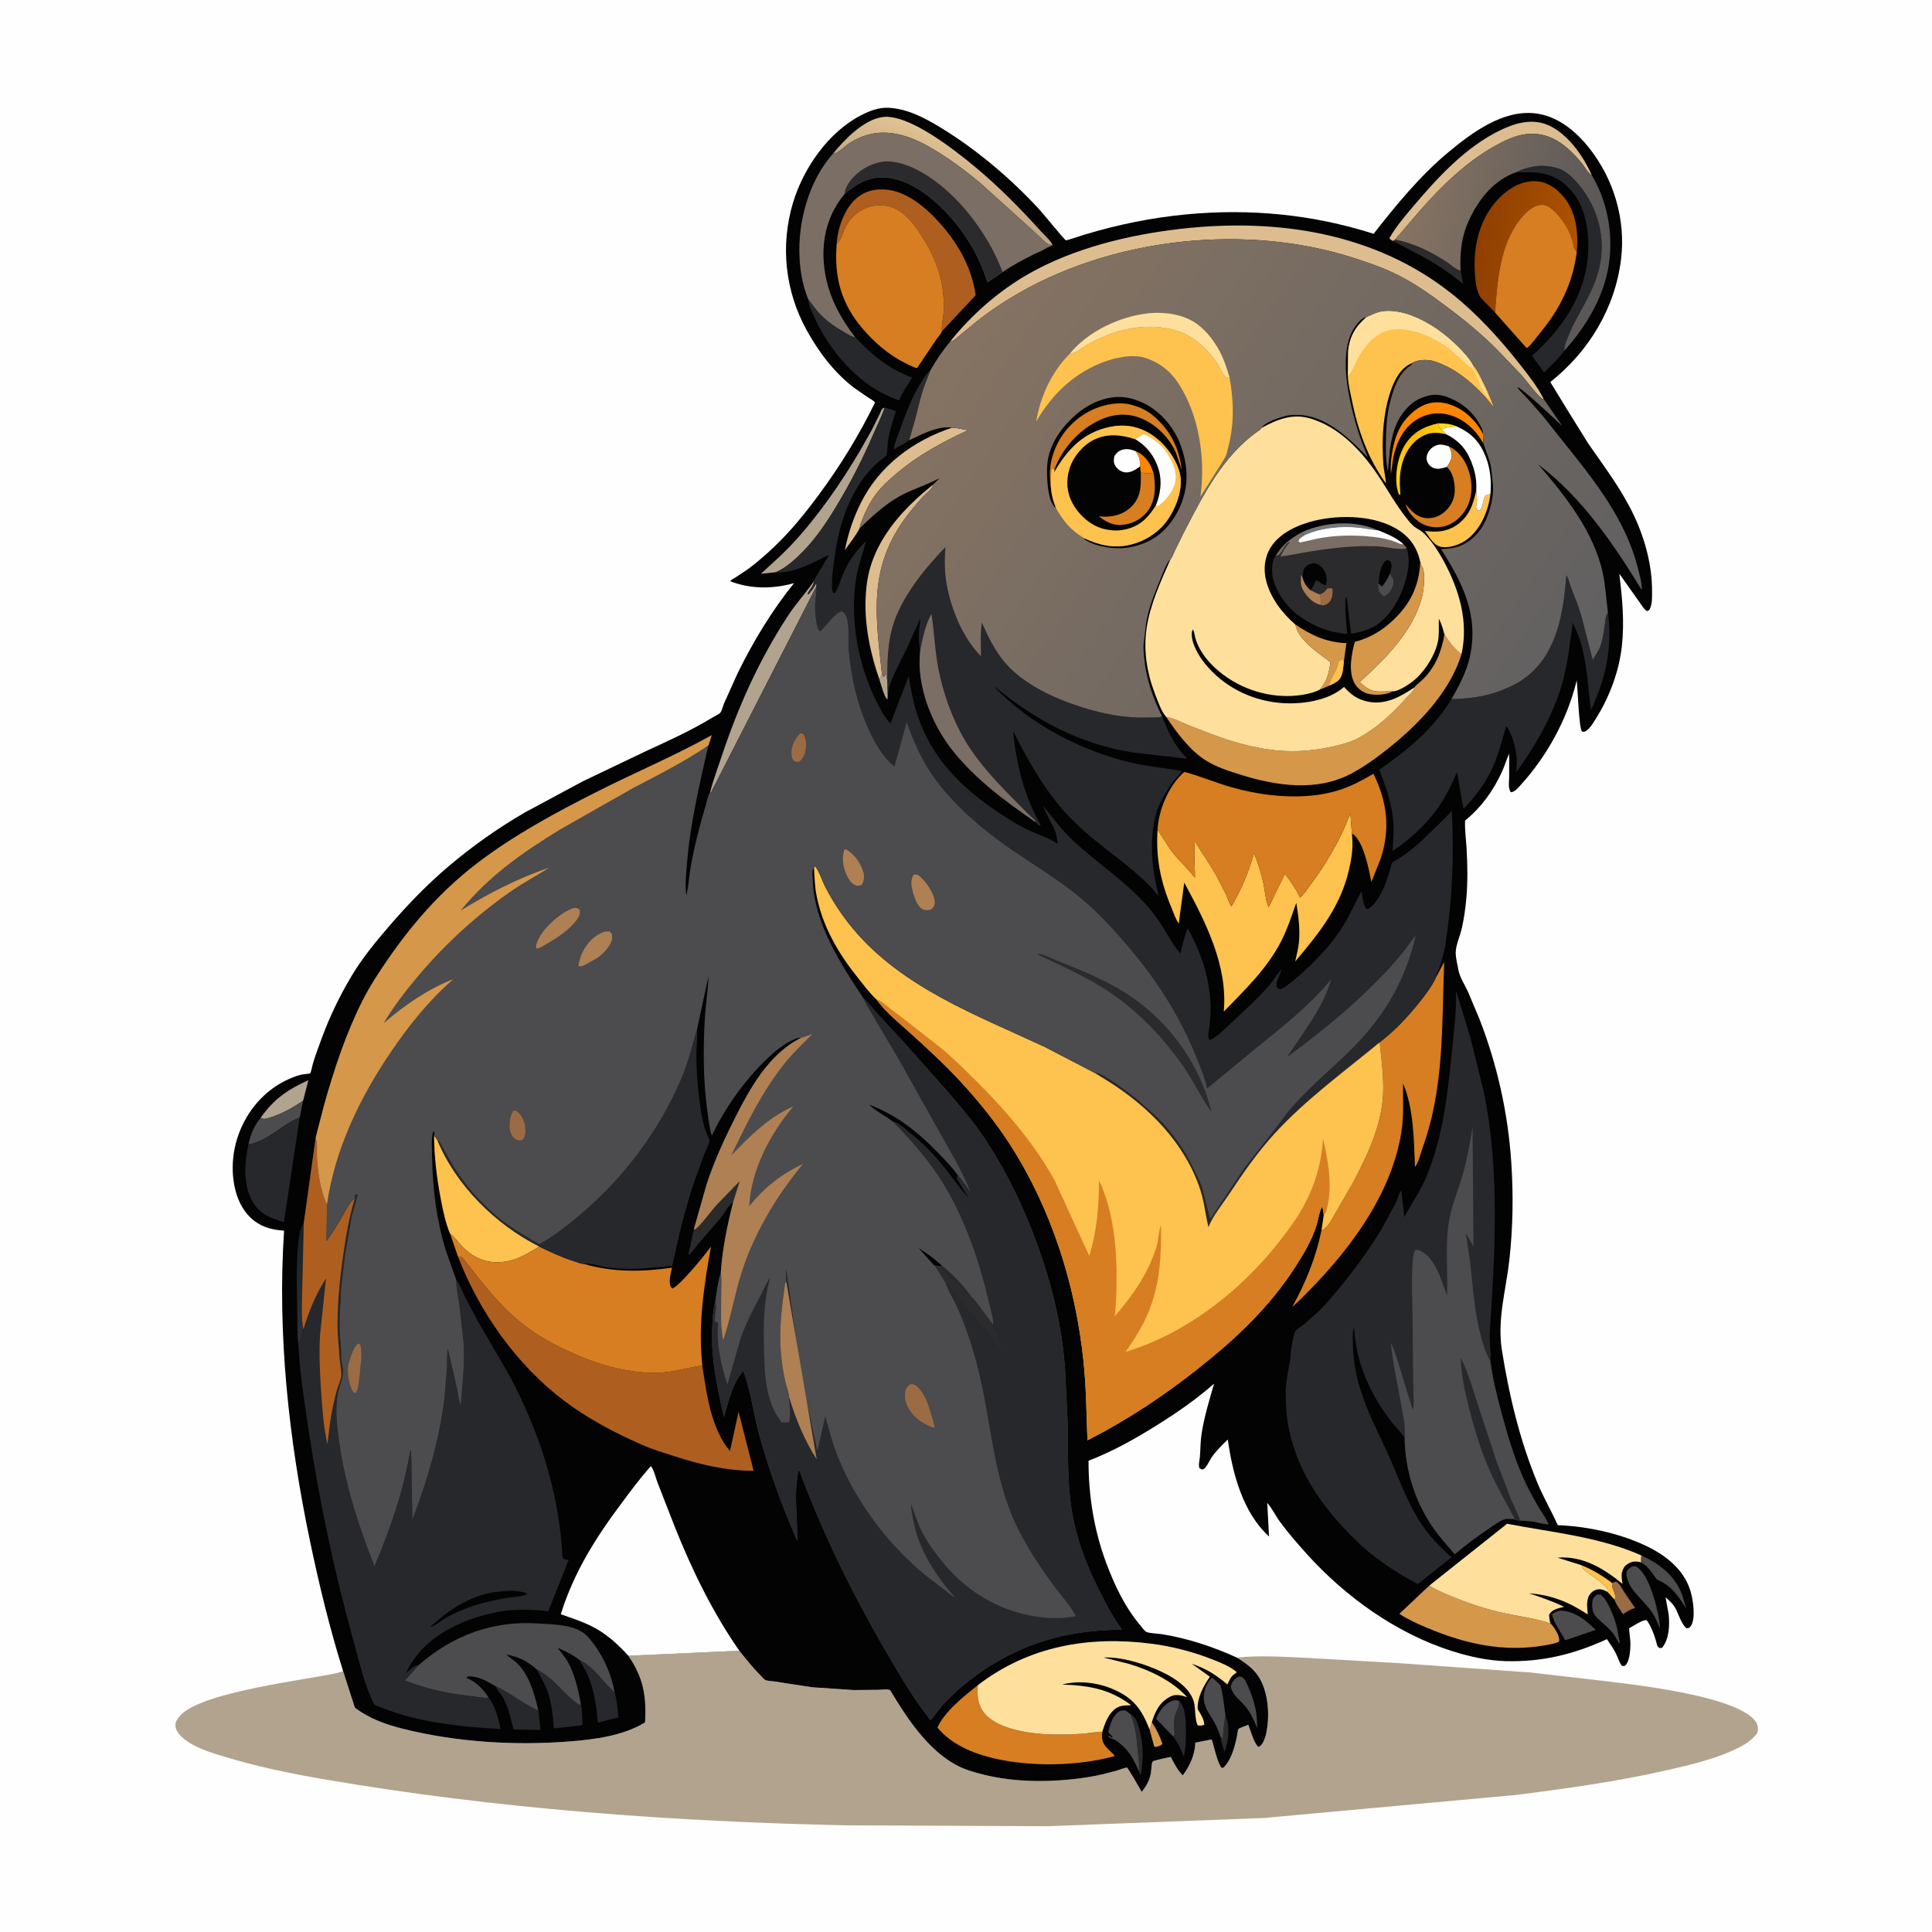 <svg version="1.1" xmlns="http://www.w3.org/2000/svg" style="display: block;" viewBox="0 0 2048 2048" width="1024" height="1024">
<defs>
	<linearGradient id="Gradient1" gradientUnits="userSpaceOnUse" x1="1497.04" y1="463.415" x2="1505.28" y2="472.987">
		<stop class="stop0" offset="0" stop-opacity="1" stop-color="rgb(255,184,6)"/>
		<stop class="stop1" offset="1" stop-opacity="1" stop-color="rgb(253,211,16)"/>
	</linearGradient>
	<linearGradient id="Gradient2" gradientUnits="userSpaceOnUse" x1="340.068" y1="1315.73" x2="295.932" y2="1411.27">
		<stop class="stop0" offset="0" stop-opacity="1" stop-color="rgb(26,33,36)"/>
		<stop class="stop1" offset="1" stop-opacity="1" stop-color="rgb(48,48,56)"/>
	</linearGradient>
	<linearGradient id="Gradient3" gradientUnits="userSpaceOnUse" x1="996.804" y1="213.356" x2="1018.89" y2="150.963">
		<stop class="stop0" offset="0" stop-opacity="1" stop-color="rgb(193,165,132)"/>
		<stop class="stop1" offset="1" stop-opacity="1" stop-color="rgb(224,193,146)"/>
	</linearGradient>
	<linearGradient id="Gradient4" gradientUnits="userSpaceOnUse" x1="1567.02" y1="252.499" x2="1667.14" y2="271.051">
		<stop class="stop0" offset="0" stop-opacity="1" stop-color="rgb(143,63,0)"/>
		<stop class="stop1" offset="1" stop-opacity="1" stop-color="rgb(173,83,0)"/>
	</linearGradient>
	<linearGradient id="Gradient5" gradientUnits="userSpaceOnUse" x1="1705.92" y1="264.93" x2="1487.03" y2="227.454">
		<stop class="stop0" offset="0" stop-opacity="1" stop-color="rgb(88,86,87)"/>
		<stop class="stop1" offset="1" stop-opacity="1" stop-color="rgb(134,116,99)"/>
	</linearGradient>
	<linearGradient id="Gradient6" gradientUnits="userSpaceOnUse" x1="1626.57" y1="785.947" x2="1004.69" y2="366.085">
		<stop class="stop0" offset="0" stop-opacity="1" stop-color="rgb(97,96,97)"/>
		<stop class="stop1" offset="1" stop-opacity="1" stop-color="rgb(133,115,98)"/>
	</linearGradient>
</defs>
<path transform="translate(0,0)" fill="rgb(254,254,254)" d="M -0 -0 L 2048 0 L 2048 2048 L -0 2048 L -0 -0 z"/>
<path transform="translate(0,0)" fill="rgb(177,163,141)" d="M 783.735 1749.89 C 790.808 1758.64 797.763 1767.6 805.762 1775.53 C 807.288 1777.05 809.529 1779.96 811.282 1780.89 C 813.316 1781.96 818.941 1782.09 821.395 1782.5 L 860.925 1788.57 L 904.981 1791.54 L 931.133 1791.28 C 934.653 1791.18 940.417 1790.18 943.576 1791.64 C 960.982 1820.73 982.957 1854.4 1013.59 1870.99 C 1022.29 1875.71 1032.44 1878.65 1042 1881.05 C 1077.57 1889.98 1116.84 1889.49 1152.97 1883.94 C 1163.2 1882.37 1173.31 1879.78 1183.29 1877.06 C 1185.24 1876.53 1193.29 1873.45 1194.82 1873.77 C 1195.05 1873.82 1201.29 1883.96 1201.92 1885 L 1210.3 1899.49 C 1215.09 1893.29 1218.33 1887.85 1219.94 1880 C 1220.47 1877.43 1220.63 1868.85 1221.78 1867.42 C 1222.97 1865.95 1238.41 1863.04 1241.07 1862.41 C 1244.79 1869.59 1248.06 1876.12 1253.74 1881.99 C 1261.43 1871.79 1266.57 1860.24 1267.17 1847.26 L 1284.37 1843.91 C 1287.7 1853.15 1289.39 1865.48 1294.5 1873.66 L 1296.5 1874.13 C 1305.1 1866.32 1308.75 1852.11 1311.15 1841.09 C 1311.56 1839.2 1311.93 1834.26 1312.81 1832.79 C 1313.25 1832.05 1321.8 1828.97 1323.23 1828.36 C 1325.64 1834.41 1329.35 1848.33 1334 1851.9 C 1337.71 1850.28 1339.27 1846.56 1340.67 1842.98 C 1342.04 1839.5 1342.58 1836.17 1343.11 1832.5 L 1343.39 1830.64 C 1345.88 1813.09 1343.39 1789.06 1332.22 1774.51 C 1326.66 1767.28 1318.89 1761.92 1311.24 1757.13 C 1334.68 1754.61 1359.18 1756.23 1382.67 1757.28 L 1480.91 1762.89 L 1622 1772.86 L 1695.97 1781.37 C 1733.9 1785.93 1828.86 1796.42 1856.75 1820.27 C 1860.39 1823.39 1863.06 1826.87 1863.46 1831.75 C 1863.8 1835.93 1862.54 1837.85 1859.76 1840.79 C 1852.78 1848.18 1843.91 1852.44 1834.72 1856.47 C 1813.87 1865.61 1791.12 1870.96 1769 1876.05 C 1715.32 1888.42 1661.11 1895.86 1606.51 1902.77 L 1339.84 1927.14 L 1109.84 1935.89 L 897.085 1934.94 C 711.602 1930.93 525.91 1917.45 342.932 1886.01 C 308.757 1880.13 274.875 1873.17 241.613 1863.25 C 225.232 1858.37 204.229 1852.61 191.724 1840.28 C 188.88 1837.47 186.121 1833.42 185.91 1829.3 C 185.666 1824.51 189.26 1820.2 192.5 1817.08 C 220.947 1789.71 358.268 1777.12 363.649 1771.24 L 376.126 1810.14 C 391.634 1822 409.245 1828.14 428.038 1832.82 C 484.325 1846.82 546.072 1850.59 603.835 1846 C 630.83 1843.85 660.199 1840.07 683.784 1825.9 C 685.438 1798.07 682.047 1778.13 666.032 1755.15 L 783.735 1749.89 z"/>
<path transform="translate(0,0)" fill="rgb(3,3,3)" d="M 363.649 1771.24 C 349.369 1725.86 338.207 1679.52 328.48 1632.97 C 306.12 1525.96 293.855 1413.84 301.129 1304.54 C 289.438 1303.78 278.973 1301.38 269.49 1294.1 C 255.625 1283.47 249.172 1266.13 247.284 1249.24 C 242.444 1205.97 266.247 1161.48 306.427 1143.75 C 310.908 1141.78 315.551 1139.93 320.371 1138.98 C 321.517 1138.76 328.361 1138.18 328.814 1137.77 C 329.597 1137.06 331.221 1129.17 331.624 1127.77 C 334.168 1118.93 337.498 1110.3 340.653 1101.66 C 349.177 1078.32 359.836 1056.13 372.558 1034.79 C 383.722 1016.07 397.504 999.232 411.676 982.738 C 431.398 959.786 452.215 938.105 475.302 918.5 C 500.59 897.027 528.507 877.286 557.277 860.758 L 617.751 828.26 L 685 796.105 C 708.618 785.213 732.565 774.441 754.789 760.866 C 756.925 759.561 762.349 757.058 763.631 755.389 C 765.271 753.256 766.595 747.825 767.707 745.214 L 781.989 713.509 C 798.098 680.517 818.606 646.592 841.809 618.13 C 819.497 624.416 795.931 624.61 774.122 616.163 C 775.212 614.412 777.624 613.397 779.384 612.3 L 793.032 603.177 C 802.711 595.998 811.718 588.122 820.453 579.829 C 838.596 562.602 853.944 543.524 868.767 523.424 C 891.447 492.67 910.731 461.025 927.564 426.709 C 925.931 424.409 922.605 422.916 920.237 421.383 L 905.262 411.026 C 884.294 394.983 867.694 372.905 855.024 349.897 C 832.2 308.449 827.026 260.186 840.624 214.925 C 851.622 178.313 877.879 140.446 912.184 122.477 C 921.296 117.704 931.583 113.644 942.05 114.245 C 962.699 115.431 981.004 125.38 998.295 135.977 C 1035.98 159.072 1071.72 189.502 1101.67 221.958 C 1105.4 226.008 1128.19 254.039 1129.88 254.762 C 1130.64 255.085 1146.94 249.513 1149.72 248.675 C 1184.69 238.131 1221.24 230.674 1257.61 227.249 C 1325.12 220.891 1391.48 227.2 1456.09 247.828 C 1479.92 217.436 1505.48 186.142 1535.31 161.395 C 1560.11 140.821 1592.65 116.355 1627 120.114 C 1650.57 122.694 1670.11 138.662 1684.39 156.628 C 1710.63 189.639 1723.48 232.583 1718.41 274.516 C 1712.11 326.608 1684.19 372.68 1643.39 404.976 L 1662.59 436.344 L 1683.37 469.789 C 1700.68 494.909 1718.75 518.423 1731.92 546.181 C 1743.64 570.872 1751.46 599.617 1751.24 627.066 C 1751.2 632.462 1751.52 638.773 1749.53 643.882 C 1748.54 646.427 1748.48 646.832 1746 647.888 C 1742.48 645.823 1740.09 641.181 1737.64 637.924 L 1716.56 608.188 C 1719.62 634.07 1722.09 658.543 1719.28 684.641 C 1716.47 710.805 1706.54 737.674 1692.8 760 C 1689.88 764.738 1686.43 771.034 1681.95 774.348 C 1679.81 775.937 1679.42 775.835 1676.92 775.5 C 1673.63 770.765 1672.54 730.851 1671.37 721.265 C 1661.59 762.091 1639.88 801.597 1611.55 832.63 C 1608.9 835.531 1605.69 839.598 1601.5 839.786 C 1598.48 835.307 1599.61 829.315 1599.78 824.058 L 1599.78 798.918 C 1596.84 805.398 1594.87 812.246 1591.88 818.712 C 1582.66 838.582 1570.12 856.004 1553.04 869.82 C 1552.61 879.623 1554.1 889.699 1554.65 899.5 C 1555.63 916.757 1555.93 934.938 1554.39 952.136 C 1553.45 962.687 1551.95 973.561 1549.63 983.904 C 1547.86 991.847 1542.99 1002.36 1543.11 1010.16 C 1543.2 1015.67 1544.97 1023.01 1546.04 1028.5 C 1547.52 1036.12 1552.69 1043.9 1555.96 1050.94 L 1568.31 1080.27 C 1587.18 1128.86 1598.42 1179.55 1601.99 1231.55 C 1604.34 1265.84 1603.8 1301.35 1600 1335.5 C 1596.36 1368.13 1586.9 1398.4 1592.12 1431.45 C 1599.68 1479.22 1611.29 1527.65 1629.93 1572.38 C 1636.24 1587.52 1644.64 1601.73 1651.28 1616.75 C 1684.34 1617.92 1723.26 1626.63 1752.3 1642.49 C 1770.75 1652.56 1786.8 1667.35 1792.47 1688.32 C 1794.85 1697.11 1797.56 1715.38 1792.52 1723.44 C 1791.04 1725.79 1790.59 1725.57 1788 1726.07 C 1782.11 1722.08 1779.07 1709.5 1775.11 1703.25 C 1772.6 1699.28 1769.09 1696.29 1765.57 1693.26 L 1768.86 1711.33 C 1769.95 1722.84 1769.57 1737.42 1761.81 1746.79 L 1759 1746.99 L 1756.92 1745 C 1754.82 1736.42 1750.9 1724.65 1745.64 1717.5 C 1741.38 1716.64 1731.12 1723.81 1726.86 1726.13 L 1728.21 1739.66 C 1728.6 1746.35 1727.92 1760.67 1722.98 1765.39 C 1721.75 1766.56 1720.67 1765.95 1719.13 1765.8 C 1716.33 1761.94 1715.23 1757.42 1713.13 1753.19 C 1710.4 1747.68 1706.85 1742.63 1703.39 1737.56 C 1668.53 1753.63 1634.54 1761.96 1595.94 1760.87 C 1577.11 1760.34 1558.03 1756.1 1540.1 1750.5 C 1480.83 1732 1425.57 1692.4 1384.36 1646.3 C 1374.56 1635.34 1364.92 1624.28 1356.26 1612.39 C 1351.9 1606.4 1348.29 1598.47 1343.33 1593.18 L 1345.22 1628.74 C 1317.34 1603.34 1306.55 1561.88 1301.51 1525.93 C 1295.57 1531.74 1289.36 1537.75 1284.57 1544.57 C 1282.43 1547.62 1279.34 1554.64 1276.72 1556.72 C 1276.08 1557.23 1275.24 1557.42 1274.5 1557.77 L 1271.59 1556.5 C 1270.04 1553.55 1271.7 1547.37 1271.97 1544 C 1272.59 1535.95 1272.49 1527.78 1273.73 1519.79 C 1276.48 1502.17 1281.97 1483.88 1286.97 1466.74 C 1267.85 1483.56 1247.21 1497.78 1225.65 1511.23 C 1202.48 1525.69 1179.4 1538.59 1153.87 1548.45 C 1153.87 1585.56 1159.74 1622.4 1172.81 1657.23 C 1181.66 1680.82 1192.56 1703.86 1209.02 1723.2 C 1210.36 1724.78 1213.18 1728.78 1214.87 1729.74 C 1217.94 1731.48 1228.59 1731.75 1232.48 1732.41 C 1260.2 1737.07 1285.7 1745.59 1311.24 1757.13 C 1318.89 1761.92 1326.66 1767.28 1332.22 1774.51 C 1343.39 1789.06 1345.88 1813.09 1343.39 1830.64 L 1343.11 1832.5 C 1342.58 1836.17 1342.04 1839.5 1340.67 1842.98 C 1339.27 1846.56 1337.71 1850.28 1334 1851.9 C 1329.35 1848.33 1325.64 1834.41 1323.23 1828.36 C 1321.8 1828.97 1313.25 1832.05 1312.81 1832.79 C 1311.93 1834.26 1311.56 1839.2 1311.15 1841.09 C 1308.75 1852.11 1305.1 1866.32 1296.5 1874.13 L 1294.5 1873.66 C 1289.39 1865.48 1287.7 1853.15 1284.37 1843.91 L 1267.17 1847.26 C 1266.57 1860.24 1261.43 1871.79 1253.74 1881.99 C 1248.06 1876.12 1244.79 1869.59 1241.07 1862.41 C 1238.41 1863.04 1222.97 1865.95 1221.78 1867.42 C 1220.63 1868.85 1220.47 1877.43 1219.94 1880 C 1218.33 1887.85 1215.09 1893.29 1210.3 1899.49 L 1201.92 1885 C 1201.29 1883.96 1195.05 1873.82 1194.82 1873.77 C 1193.29 1873.45 1185.24 1876.53 1183.29 1877.06 C 1173.31 1879.78 1163.2 1882.37 1152.97 1883.94 C 1116.84 1889.49 1077.57 1889.98 1042 1881.05 C 1032.44 1878.65 1022.29 1875.71 1013.59 1870.99 C 982.957 1854.4 960.982 1820.73 943.576 1791.64 C 940.417 1790.18 934.653 1791.18 931.133 1791.28 L 904.981 1791.54 L 860.925 1788.57 L 821.395 1782.5 C 818.941 1782.09 813.316 1781.96 811.282 1780.89 C 809.529 1779.96 807.288 1777.05 805.762 1775.53 C 797.763 1767.6 790.808 1758.64 783.735 1749.89 L 666.032 1755.15 C 682.047 1778.13 685.438 1798.07 683.784 1825.9 C 660.199 1840.07 630.83 1843.85 603.835 1846 C 546.072 1850.59 484.325 1846.82 428.038 1832.82 C 409.245 1828.14 391.634 1822 376.126 1810.14 L 363.649 1771.24 z"/>
<path transform="translate(0,0)" fill="rgb(255,219,23)" d="M 1524.51 448.733 C 1531.78 448.853 1537.53 449.087 1544.29 452.097 C 1538.87 452.618 1533 452.562 1528.18 455.274 L 1526.8 455.317 C 1525.49 453.321 1525.09 451.018 1524.51 448.733 z"/>
<path transform="translate(0,0)" fill="rgb(177,163,141)" d="M 934.938 714.862 L 936.51 717.5 L 939.5 714.82 L 940.114 719.615 L 940.671 719.733 L 941.057 737.349 L 940.615 741.5 C 937.633 739.689 933.411 724.125 932.131 720.019 L 934.938 714.862 z"/>
<path transform="translate(0,0)" fill="rgb(43,42,44)" d="M 1299.06 1819.08 L 1301.02 1824.59 C 1303.6 1836.97 1301.82 1845.32 1298.01 1857.16 C 1297.22 1854.26 1293.63 1844.6 1294.25 1842.18 L 1295.46 1842.09 L 1296.25 1845.51 C 1296.5 1837.06 1297.26 1827.33 1299.06 1819.08 z"/>
<path transform="translate(0,0)" fill="rgb(213,151,74)" d="M 1220.96 1825.68 C 1225.98 1832.94 1229.27 1840.23 1232.28 1848.5 C 1230.38 1850.69 1228.19 1850.95 1225.5 1851.88 L 1223.5 1851.36 L 1218.49 1833 C 1219.79 1830.78 1220.27 1828.15 1220.96 1825.68 z"/>
<path transform="translate(0,0)" fill="rgb(43,42,44)" d="M 1198.4 1817.11 C 1204.01 1820.24 1205.68 1825.45 1207.37 1831.48 C 1212.29 1848.93 1212.12 1863.28 1209.5 1881.04 L 1208.15 1880.5 L 1207.53 1878.06 C 1208.1 1871.22 1206.89 1864.1 1206.23 1857.28 C 1204.83 1842.89 1204.07 1830.68 1198.4 1817.11 z"/>
<path transform="translate(0,0)" fill="rgb(254,194,78)" d="M 1676.33 1659.12 C 1688.31 1663.99 1698.59 1670.23 1708.86 1678.05 C 1708.21 1684.69 1714.3 1690.31 1711.5 1695.82 L 1704.05 1687.51 C 1704.08 1686.5 1704.14 1686.02 1703.93 1684.97 C 1703.12 1680.93 1686.96 1669.84 1683 1667.01 C 1679.46 1664.47 1677.9 1663.32 1676.33 1659.12 z"/>
<path transform="translate(0,0)" fill="rgb(155,108,68)" d="M 1708.86 1678.05 L 1712.9 1676.5 C 1717.56 1679.16 1718.8 1683.15 1721.57 1687.42 L 1733.24 1704.51 L 1731.97 1704.94 C 1727.43 1706.51 1724.49 1708.22 1720.66 1711.14 C 1718.56 1708.6 1711.92 1698.58 1711.5 1695.82 C 1714.3 1690.31 1708.21 1684.69 1708.86 1678.05 z"/>
<path transform="translate(0,0)" fill="rgb(43,42,44)" d="M 1249.87 1803.02 C 1256.9 1809.97 1257.04 1823.87 1257.09 1833.23 C 1257.13 1841.05 1257.33 1848.8 1255.88 1856.5 L 1254.95 1862.26 C 1251.89 1854.25 1248.94 1847.66 1243.68 1840.83 L 1245.13 1838.48 C 1244.4 1832.42 1244.01 1824.97 1245.46 1818.99 C 1246.92 1813.03 1250.36 1809.67 1249.87 1803.02 z"/>
<path transform="translate(0,0)" fill="rgb(76,75,77)" d="M 1243.68 1840.83 L 1225.59 1822.07 C 1228.52 1814.34 1233.78 1806.93 1241.5 1803.38 C 1244.45 1802.02 1246.81 1801.93 1249.87 1803.02 C 1250.36 1809.67 1246.92 1813.03 1245.46 1818.99 C 1244.01 1824.97 1244.4 1832.42 1245.13 1838.48 L 1243.68 1840.83 z"/>
<path transform="translate(0,0)" fill="url(#Gradient1)" d="M 1533.2 460.442 C 1528.36 459.16 1524.02 458.544 1519 458.914 C 1510.53 459.54 1502.22 464.899 1496.82 471.235 C 1485.32 484.707 1482.67 502.786 1484.2 519.975 C 1484.38 522.012 1484.67 522.961 1484 524.892 C 1482.76 523.837 1482.5 523.163 1482 521.546 C 1477.6 507.291 1481.13 484.922 1488.92 472.172 C 1497.33 458.402 1509.25 452.097 1524.51 448.733 C 1525.09 451.018 1525.49 453.321 1526.8 455.317 L 1528.18 455.274 C 1530.12 456.937 1531.66 458.368 1533.2 460.442 z"/>
<path transform="translate(0,0)" fill="rgb(254,254,254)" d="M 1533.76 494.967 C 1530.54 495.84 1526.66 497.171 1523.3 496.882 C 1519.48 496.554 1516.42 494.92 1514.19 491.777 C 1512.46 489.333 1511.87 486.42 1512.44 483.488 C 1513.3 479.173 1516.27 475.399 1520.05 473.23 C 1525.7 469.987 1529.99 471.443 1535.89 473.127 C 1538.12 477.984 1540.09 481.64 1538.11 487.031 C 1537.05 489.92 1535.48 492.437 1533.76 494.967 z"/>
<path transform="translate(0,0)" fill="rgb(76,75,77)" d="M 1739.85 1648.82 C 1758.76 1657.4 1775.41 1670.06 1782.9 1690.08 L 1787.65 1705.43 C 1778.39 1691 1772.43 1681.39 1756.16 1674.21 C 1751.35 1667.35 1747.15 1660.39 1739.68 1656.17 C 1739.1 1654.33 1739.75 1650.83 1739.85 1648.82 z"/>
<path transform="translate(0,0)" fill="rgb(76,75,77)" d="M 1330.57 1810.14 C 1332.44 1817.08 1332.36 1824.84 1332.79 1832.01 C 1329.31 1824.24 1326.12 1816.15 1320.66 1809.5 C 1316.23 1804.1 1310.29 1799.74 1306.81 1793.6 C 1305.26 1790.88 1304.24 1788.22 1305.45 1785.1 C 1306.75 1781.75 1309.75 1778.69 1313 1777.26 C 1316.68 1777.44 1316.59 1777.52 1319.31 1780.04 C 1324.18 1789.58 1328.33 1799.62 1330.57 1810.14 z"/>
<path transform="translate(0,0)" fill="rgb(43,42,44)" d="M 1478.79 254.01 C 1497.8 257.453 1516.1 266.563 1532.35 276.895 C 1536.83 279.747 1543.42 285.823 1548.28 287.121 L 1551.05 300.97 C 1541.38 293.423 1531.58 285.909 1521.1 279.5 C 1506.61 270.64 1491.43 263.474 1476.52 255.443 L 1478.79 254.01 z"/>
<path transform="translate(0,0)" fill="rgb(76,75,77)" d="M 1692.62 1690.5 C 1694.24 1690.3 1695.63 1689.65 1697.04 1690.67 C 1705.53 1696.83 1714.27 1721.89 1715.24 1732 C 1715.54 1735.13 1717.69 1739.91 1716.5 1742.49 L 1714.87 1739.5 L 1713.62 1737.36 C 1708.25 1726.69 1699.69 1722.22 1691.97 1713.88 C 1688.01 1709.6 1687.28 1703.13 1688 1697.5 C 1688.41 1694.27 1690.15 1692.39 1692.62 1690.5 z"/>
<path transform="translate(0,0)" fill="url(#Gradient2)" d="M 316.187 1424.97 L 315.518 1416.88 L 314.532 1354.94 C 314.759 1342.84 314.69 1330.53 316.087 1318.5 C 316.867 1311.79 317.596 1301.61 322.003 1296.64 L 320.4 1366.3 C 320.191 1380.09 319.054 1395.68 321.6 1409.23 C 321.186 1413.24 319.56 1416.05 318.788 1419.86 C 318.342 1422.06 317.64 1423.21 316.187 1424.97 z"/>
<path transform="translate(0,0)" fill="rgb(43,42,44)" d="M 986.109 392.825 L 982.488 402.55 C 976.944 415.434 973.94 429.59 970.472 443.148 L 963.802 466.634 C 959.212 470.32 952.502 473.185 947.374 476.367 C 948.105 470.023 951.457 462.566 953.624 456.491 C 959.818 439.135 966.244 421.78 976.038 406.076 C 979.001 401.325 981.763 396.456 986.109 392.825 z"/>
<path transform="translate(0,0)" fill="rgb(76,75,77)" d="M 1730.32 1660.5 L 1731.32 1660.3 C 1734.59 1660.16 1736.04 1661.49 1738.31 1663.7 C 1749.84 1674.93 1758.89 1709.72 1759.64 1725.8 L 1758.43 1723.81 C 1756.14 1717.29 1752.99 1711.15 1748.75 1705.68 C 1739.59 1693.87 1723.82 1682.61 1724.06 1666.5 C 1725.75 1663.27 1727.16 1662.25 1730.32 1660.5 z"/>
<path transform="translate(0,0)" fill="rgb(177,163,141)" d="M 276.258 1184.9 C 290.428 1164.96 304.695 1155.04 326.93 1145.03 L 321.27 1166.87 C 310.595 1174.05 300.267 1180.04 288 1184.08 C 285.308 1184.97 281.698 1186.51 278.85 1185.95 C 277.306 1185.65 277.557 1185.66 276.258 1184.9 z"/>
<path transform="translate(0,0)" fill="rgb(76,75,77)" d="M 1654.38 1707.17 C 1670.34 1708.54 1680.45 1717.1 1691.57 1727.72 L 1676.25 1732.96 L 1659.12 1738.8 C 1655.3 1730.91 1646.29 1719.49 1645.3 1711.14 C 1647.96 1708.72 1650.98 1708.13 1654.38 1707.17 z"/>
<path transform="translate(0,0)" fill="rgb(76,75,77)" d="M 1294.25 1842.18 C 1292.36 1837.02 1290.51 1831.77 1287.92 1826.92 C 1282.53 1816.86 1275.49 1810.13 1276.04 1798 C 1276.34 1791.23 1279.82 1782.99 1284.85 1778.31 C 1287.9 1780.97 1290.99 1783.53 1293.69 1786.55 C 1296.77 1797.17 1297.53 1808.16 1299.06 1819.08 C 1297.26 1827.33 1296.5 1837.06 1296.25 1845.51 L 1295.46 1842.09 L 1294.25 1842.18 z"/>
<path transform="translate(0,0)" fill="rgb(43,42,44)" d="M 735.565 1302.89 L 736.378 1303.38 C 740.666 1301.64 755.077 1282.23 759.369 1277.51 L 784.154 1251.96 L 777.282 1273.91 L 775.997 1275 C 771.542 1278.96 768.297 1285.56 764.548 1290.33 L 739.246 1319.71 C 736.947 1322.41 732.525 1329.03 729.607 1330.45 L 735.565 1302.89 z"/>
<path transform="translate(0,0)" fill="rgb(76,75,77)" d="M 321.27 1166.87 L 317.712 1184.55 C 298.709 1192.01 284.192 1209.6 263.32 1213.2 C 265.539 1202.5 269.332 1193.38 276.258 1184.9 C 277.557 1185.66 277.306 1185.65 278.85 1185.95 C 281.698 1186.51 285.308 1184.97 288 1184.08 C 300.267 1180.04 310.595 1174.05 321.27 1166.87 z"/>
<path transform="translate(0,0)" fill="rgb(38,40,44)" d="M 524.956 1787.25 C 541.001 1794.31 554.587 1806.3 570.719 1813.21 L 572.859 1833.87 L 544.426 1833.32 C 541.303 1821.65 539.314 1810.36 533.29 1799.67 C 530.803 1795.25 527.363 1791.75 524.956 1787.25 z"/>
<path transform="translate(0,0)" fill="rgb(76,75,77)" d="M 1207.53 1878.06 L 1207.02 1876.91 C 1201.86 1865.34 1196.78 1855.52 1186.57 1847.67 C 1184.81 1846.31 1182.65 1844.38 1180.54 1843.74 C 1177.77 1842.91 1176.75 1842.62 1174.5 1840.57 L 1175.5 1839.9 L 1179 1842.17 L 1179.58 1841.5 L 1174.71 1836.21 C 1176.49 1829.04 1179.07 1819.25 1185.5 1814.81 C 1188.2 1812.95 1190.37 1812.99 1193.5 1813.4 L 1198.4 1817.11 C 1204.07 1830.68 1204.83 1842.89 1206.23 1857.28 C 1206.89 1864.1 1208.1 1871.22 1207.53 1878.06 z"/>
<path transform="translate(0,0)" fill="rgb(38,40,44)" d="M 614.013 1759.46 C 629.878 1767.03 638.989 1782.84 651.512 1794.13 C 654.064 1802.43 654.781 1811.86 655.518 1820.5 L 633.708 1826.07 C 632.395 1808.95 629.855 1791.38 622.986 1775.5 C 620.536 1769.84 617.029 1764.82 614.013 1759.46 z"/>
<path transform="translate(0,0)" fill="rgb(252,133,1)" d="M 1572.5 470.02 C 1564.04 455.435 1551.94 443.915 1535.33 439.569 C 1523.66 436.515 1511.96 438.421 1501.77 444.787 C 1488.02 453.374 1480.62 468.153 1477.27 483.535 C 1475.92 489.731 1475.74 496.012 1474.34 502.248 C 1474.17 497.224 1474.08 492.384 1474.69 487.374 C 1476.62 471.617 1480.15 455.787 1490.96 443.492 C 1499.08 434.245 1509.22 427.073 1521.95 426.539 C 1534.55 426.01 1547.87 432.152 1557.07 440.596 C 1563.37 446.386 1568.15 452.452 1572.07 460.044 L 1572.5 470.02 z"/>
<path transform="translate(0,0)" fill="rgb(254,194,78)" d="M 1564.87 519.669 C 1565.35 525.739 1566.55 531.617 1564.51 537.5 L 1566.5 540.851 L 1568.5 541.232 C 1572.61 536.405 1571.41 530.836 1574.09 526 C 1574.92 524.5 1578.45 523.953 1579.93 523.692 C 1577.76 541.345 1569.91 560.434 1555.52 571.557 C 1548.25 577.174 1537.33 581.124 1527.98 579.758 C 1519.81 578.564 1514.92 568.868 1510.5 562.768 C 1522.12 564.36 1532.7 563.895 1542.91 557.408 C 1557.05 548.431 1561.6 535.134 1564.87 519.669 z"/>
<path transform="translate(0,0)" fill="rgb(38,40,44)" d="M 569.361 1769.96 C 587.545 1778.82 598.263 1796.93 614.5 1807.75 L 615.633 1805.29 C 617.274 1812.76 617.162 1820.62 617.42 1828.24 C 615.884 1829.45 612.544 1829.36 610.532 1829.58 L 587.104 1832.15 C 586.04 1817.33 584.645 1802.49 578.762 1788.66 C 576.009 1782.19 572.213 1776.37 569.361 1769.96 z"/>
<path transform="translate(0,0)" fill="rgb(254,254,254)" d="M 1544.29 452.097 C 1560.05 459.17 1569.04 468.707 1575.22 484.953 C 1579.92 497.314 1581.08 510.577 1579.93 523.692 C 1578.45 523.953 1574.92 524.5 1574.09 526 C 1571.41 530.836 1572.61 536.405 1568.5 541.232 L 1566.5 540.851 L 1564.51 537.5 C 1566.55 531.617 1565.35 525.739 1564.87 519.669 C 1565.28 510.787 1564.4 503.359 1561.6 494.906 C 1556.23 478.709 1548.76 468.229 1533.2 460.442 C 1531.66 458.368 1530.12 456.937 1528.18 455.274 C 1533 452.562 1538.87 452.618 1544.29 452.097 z"/>
<path transform="translate(0,0)" fill="rgb(214,126,33)" d="M 1535.89 473.127 C 1546.83 478.559 1553.4 488.164 1557.1 499.618 C 1561.21 512.355 1560.91 526.645 1554.56 538.571 C 1549.96 547.233 1541.46 555.005 1531.93 557.666 C 1523.27 560.086 1513.73 558.983 1506 554.316 C 1499.19 550.206 1491.83 542.144 1489.91 534.275 C 1495.62 541.206 1501.84 548.37 1511.5 549.189 C 1519.13 549.835 1525.38 547.617 1531.2 542.683 C 1537.46 537.385 1541.63 529.757 1542.06 521.5 C 1542.49 513.328 1540.74 502.461 1535.06 496.296 L 1533.76 494.967 C 1535.48 492.437 1537.05 489.92 1538.11 487.031 C 1540.09 481.64 1538.12 477.984 1535.89 473.127 z"/>
<path transform="translate(0,0)" fill="rgb(221,188,143)" d="M 1009.21 453.357 C 1013.68 453.688 1017.74 454.281 1022.08 455.363 L 1026.16 456.021 C 999.284 468.492 973.595 482.264 950.867 501.5 C 942.865 508.273 934.633 515.568 928.371 524.019 C 921.586 533.175 916.738 543.478 912.756 554.126 C 912.013 556.114 911.584 558.015 911.211 560.096 C 907.077 568.098 900.768 575.763 895.629 583.204 C 899.018 565.556 904.54 549.133 912.564 533.015 C 932.155 493.663 968.097 467.003 1009.21 453.357 z"/>
<path transform="translate(0,0)" fill="rgb(221,188,143)" d="M 989.465 513.446 L 989.143 514.563 C 987.251 519.061 980.985 523.575 977.584 527.387 C 970.823 534.964 964.124 542.844 958.238 551.12 C 920.187 604.622 928.413 653.835 934.938 714.862 L 932.131 720.019 C 921.094 688.013 914.724 655.122 918.562 621.214 C 923.736 575.505 954.99 540.866 989.465 513.446 z"/>
<path transform="translate(0,0)" fill="rgb(177,163,141)" d="M 822.045 606.609 L 806.465 608.275 C 818.12 597.648 829.755 587.442 840.5 575.851 C 867.412 546.819 891.247 512.291 911.39 478.266 L 924.175 455.699 L 932.463 438.903 C 933.024 437.781 934.44 433.957 935.303 433.218 C 936.022 432.602 937.047 432.483 937.919 432.115 C 934.506 441.534 929.924 450.774 925.934 459.985 C 914.452 486.49 901.92 511.266 886.991 536 C 876.536 553.321 865.229 570.358 851.002 584.834 C 843.306 592.664 834.073 601.15 824.02 605.876 L 822.045 606.609 z"/>
<path transform="translate(0,0)" fill="rgb(177,163,141)" d="M 862.777 616.069 C 862.352 621.579 858.309 624.515 855.988 629.5 L 857 629.982 C 859.386 627.364 861.249 625.064 863.01 622 L 864.957 618.843 L 865.626 619 L 865.33 621.694 L 753.462 840.462 L 752.742 839.868 C 755.865 827.351 760.587 814.91 764.661 802.664 C 782.494 749.07 804.638 699.432 835.723 652.085 C 844.033 639.427 854.234 628.543 862.777 616.069 z"/>
<path transform="translate(0,0)" fill="rgb(221,188,143)" d="M 1476.52 255.443 C 1474.72 254.489 1474.11 254.144 1472.8 252.5 C 1479.79 240.089 1489.92 228.377 1499.1 217.534 C 1524.75 187.268 1554.14 155.603 1590.26 138.088 C 1605.33 130.779 1622.6 125.648 1638.97 131.781 C 1660.7 139.925 1678.44 165.255 1687.33 185.686 L 1686.36 185.137 C 1682.6 182.481 1679.68 176.509 1676.65 172.896 C 1661.02 154.268 1643.45 139.199 1617.66 142.194 C 1605.77 143.576 1593.65 149.586 1583.29 155.501 C 1553.55 172.488 1528.85 196.567 1506.25 222.072 L 1478.79 254.01 L 1476.52 255.443 z"/>
<path transform="translate(0,0)" fill="url(#Gradient3)" d="M 883.115 162.722 C 895.17 147.971 915.484 126.849 935.5 124.092 C 963.085 120.292 1012.06 159.049 1033.06 176.447 C 1058.7 197.698 1082.25 221.683 1104.57 246.371 C 1107.45 249.562 1114.57 255.841 1115.75 259.837 C 1113.94 259.683 1112.08 259.483 1110.5 258.51 C 1106.36 255.963 1101.9 250.616 1098.06 247.287 L 1038.39 193.337 C 1022.75 180.507 1006.13 168.03 988.68 157.763 C 959.812 140.775 930.55 132.352 900.34 151.851 C 896.19 154.53 888.836 161.97 884.313 162.706 L 883.115 162.722 z"/>
<path transform="translate(0,0)" fill="rgb(38,40,44)" d="M 856.537 316.816 C 860.339 321.58 863.746 326.869 867.856 331.343 C 875.751 339.935 884.279 345.928 894.302 351.701 C 898.166 353.926 902.175 356.725 906.603 357.546 L 906.956 357.731 C 924.563 376.657 942.546 391.159 966.928 400.327 C 962.266 407.853 956.892 415.495 953.33 423.607 L 952.969 424.456 C 939.695 419.555 927.672 413.404 916.471 404.663 C 894.513 387.529 877.135 365.057 864.986 340.076 C 861.429 332.761 857.548 324.931 856.537 316.816 z"/>
<path transform="translate(0,0)" fill="rgb(38,40,44)" d="M 1607.72 182.408 C 1613.59 179.106 1619.17 177.81 1625.71 176.555 C 1632.92 175.171 1641.94 175.806 1649.01 177.712 L 1650.41 178.058 C 1663.9 181.586 1677.52 199.243 1684.27 211.02 C 1697.49 234.11 1701.48 261.347 1694.5 287.025 C 1692.08 295.923 1688.7 304.375 1684.65 312.641 C 1676.9 328.437 1667.03 343.237 1661.09 359.874 C 1659.76 363.572 1657.78 367.804 1658.26 371.767 C 1652.33 380.177 1644.03 387.446 1636.8 394.766 L 1623.91 377.083 C 1654.61 350.309 1678.87 315.391 1683.02 274.005 C 1685.33 250.918 1682.25 221.899 1666.71 203.387 C 1655.85 190.442 1643.92 184.172 1627.1 182.847 C 1620.99 182.366 1614.89 182.937 1608.76 182.49 L 1607.72 182.408 z"/>
<path transform="translate(0,0)" fill="rgb(38,40,44)" d="M 317.712 1184.55 L 300.968 1295.56 C 286.689 1291.2 274.871 1286.94 267.35 1273.03 C 257.43 1254.69 259.258 1232.87 263.32 1213.2 C 284.192 1209.6 298.709 1192.01 317.712 1184.55 z"/>
<path transform="translate(0,0)" fill="rgb(174,95,32)" d="M 886.955 258.294 C 887.725 242.557 895.019 221.686 907 210.973 C 916.068 202.863 926.038 200.241 937.887 200.88 C 961.72 202.165 983.557 221.804 998.307 238.832 C 1016.72 260.092 1030.31 284.892 1034.26 312.985 L 998.454 351.191 C 997.875 344.402 1000.14 336.262 1000.39 329.265 C 1001.37 301.578 994.183 278.022 979.739 254.5 C 970.735 239.837 958.541 221.727 940.441 218.316 C 921.765 214.797 904.561 224.396 896.101 241 C 893.447 246.209 891.563 255.005 886.955 258.294 z"/>
<path transform="translate(0,0)" fill="url(#Gradient4)" d="M 1584.86 331.361 L 1570.03 316 C 1562.68 307.46 1562.61 280.213 1563.53 269.436 C 1565.66 244.536 1575.57 220.705 1595.15 204.491 C 1605.07 196.276 1617.17 190.925 1630.25 192.279 C 1641.66 193.46 1650.74 200.543 1657.85 209.127 C 1670.88 224.871 1673.23 247.166 1671.45 266.857 L 1670.82 266.113 C 1669.08 264.007 1668.34 262.934 1667.95 260.166 C 1666.02 246.409 1654.52 228.231 1643.12 220.08 C 1640.05 217.878 1636.82 216.763 1633.02 217.185 C 1622.25 218.386 1612.39 230.26 1606.88 238.728 C 1589.51 265.45 1586.96 300.37 1584.86 331.361 z"/>
<path transform="translate(0,0)" fill="rgb(213,151,74)" d="M 1515.11 1680.79 C 1522.67 1685.69 1531.24 1689.01 1539.53 1692.46 C 1557.73 1700.02 1576.6 1706.22 1595.89 1710.28 C 1611.95 1713.65 1627.88 1715.59 1643.51 1720.88 L 1644.41 1721.66 C 1648.12 1725.69 1653.54 1734.41 1652.81 1739.96 C 1650.29 1741.59 1647.74 1742.12 1644.86 1742.73 C 1602.03 1751.83 1562.32 1745.07 1521.92 1729.28 C 1509.04 1724.24 1495.02 1718.3 1483.37 1710.76 L 1515.11 1680.79 z"/>
<path transform="translate(0,0)" fill="rgb(214,126,33)" d="M 1036.51 1786.37 C 1035.99 1794.02 1035.89 1801.92 1039.22 1808.96 L 1039.83 1810.32 C 1044.89 1820.95 1056.56 1827.32 1067.21 1830.94 C 1092.31 1839.44 1120.73 1839.55 1146.81 1837.88 C 1153.86 1837.42 1161.53 1835.67 1168.49 1835.76 C 1167.36 1846.86 1169.92 1849.59 1177.71 1857.18 C 1179.05 1858.48 1180.98 1859.75 1181.5 1861.55 C 1150.66 1870.03 1114.4 1872.08 1082.59 1868.71 C 1051.84 1865.44 1014.1 1856.42 993.694 1831.22 C 1001.79 1813.74 1021.68 1798.22 1036.51 1786.37 z"/>
<path transform="translate(0,0)" fill="rgb(214,126,33)" d="M 1584.86 331.361 C 1586.96 300.37 1589.51 265.45 1606.88 238.728 C 1612.39 230.26 1622.25 218.386 1633.02 217.185 C 1636.82 216.763 1640.05 217.878 1643.12 220.08 C 1654.52 228.231 1666.02 246.409 1667.95 260.166 C 1668.34 262.934 1669.08 264.007 1670.82 266.113 L 1671.45 266.857 C 1667.45 300.251 1653.27 328.005 1631.91 353.766 C 1628.18 358.273 1624.13 364.108 1619.77 367.939 L 1618.29 368.982 L 1584.86 331.361 z"/>
<path transform="translate(0,0)" fill="rgb(221,188,143)" d="M 1007.43 361.775 C 1029.83 333.651 1059.26 307.962 1090.5 290.229 C 1138.78 262.824 1197.08 248.779 1251.93 242.546 C 1353.41 231.017 1457.27 246.431 1539.12 311.5 C 1565.72 332.648 1590.1 359.422 1611.06 386.126 C 1620.22 397.789 1629.52 409.486 1636.29 422.746 L 1635.71 423.105 C 1630.95 421.296 1617.26 402.614 1612.74 397.563 L 1587.74 371.411 C 1570.65 354.141 1552.22 339.075 1532.76 324.55 C 1516.35 312.298 1500.06 300.703 1481.69 291.5 C 1466.33 283.808 1449.97 278.193 1433.63 273.002 C 1321.64 237.414 1184.94 251.447 1082.5 309.266 C 1066.05 318.548 1049.78 329.281 1035 341.009 L 1016.36 356.32 C 1014.08 358.227 1011.59 360.964 1008.66 361.661 L 1007.43 361.775 z"/>
<path transform="translate(0,0)" fill="rgb(254,194,78)" d="M 1448.7 336.088 C 1453.19 334.142 1457.57 331.799 1462.34 330.609 C 1473.23 327.898 1486.94 330.696 1497.19 334.735 C 1515.72 342.031 1532 353.718 1545.99 367.791 C 1551.68 373.508 1557.64 379.842 1561.49 386.983 C 1565.04 390.409 1567.66 396.001 1569.96 400.375 C 1575.43 410.776 1579.94 421.335 1583.97 432.367 C 1568.25 412.202 1546.85 391.881 1522.16 383.629 L 1518.21 382.404 C 1511.1 380.908 1502.3 381.335 1496.09 385.218 L 1494.3 386.089 C 1481.95 392.417 1475.68 408.597 1472.07 421.186 C 1465.62 443.726 1464.77 469.135 1466.44 492.451 C 1466.92 499.087 1468.89 505.878 1469.09 512.395 C 1449.76 485.532 1439.11 455.011 1432.7 422.792 C 1431.13 414.944 1428.95 406.24 1428.83 398.264 L 1429.14 372.5 C 1430.48 357.016 1436.91 346.005 1448.7 336.088 z"/>
<path transform="translate(0,0)" fill="rgb(254,224,156)" d="M 1448.7 336.088 C 1453.19 334.142 1457.57 331.799 1462.34 330.609 C 1473.23 327.898 1486.94 330.696 1497.19 334.735 C 1515.72 342.031 1532 353.718 1545.99 367.791 C 1551.68 373.508 1557.64 379.842 1561.49 386.983 L 1561.26 388.676 C 1561.28 390.42 1563.52 392.546 1564.31 394.082 C 1565.13 395.662 1565.69 396.355 1567 397.5 L 1567.16 398.625 C 1567.53 400.424 1568.14 400.548 1569 402 L 1570.33 404.993 L 1575.3 414.495 C 1576.8 417.51 1574.28 412.554 1576 417.497 L 1578 420.5 L 1577.49 421.5 C 1574.33 418.076 1572.86 414.504 1570.2 410.997 C 1569.33 409.839 1569.2 408.961 1568.82 407.605 C 1567.13 401.54 1563.45 394.278 1559.67 389.221 L 1558.6 388.873 C 1555.45 387.472 1552.58 384.024 1550.06 381.684 L 1537.35 370.601 C 1520.83 357.026 1490.15 343.66 1468.52 351.178 C 1454.91 355.912 1444.18 370.063 1438 382.563 C 1435.42 387.785 1433.78 393.168 1429.64 397.373 L 1428.83 398.264 L 1429.14 372.5 C 1430.48 357.016 1436.91 346.005 1448.7 336.088 z"/>
<path transform="translate(0,0)" fill="rgb(213,151,74)" d="M 1531.15 672.568 C 1536.32 680.301 1541.56 687.977 1549.25 693.436 C 1537 733.578 1503.7 767.884 1471.45 793.553 C 1458.97 803.487 1446.49 812.541 1432.38 820.043 C 1395.9 839.425 1353.56 833.147 1315.64 821.431 C 1303.12 817.563 1288.95 812.964 1277.86 805.887 C 1261.05 795.162 1247.29 776.513 1236.35 760.125 C 1244.09 761.189 1251.81 765.547 1259.04 768.373 C 1275.74 774.892 1292.57 781.85 1309.82 786.792 C 1343.63 796.482 1372.11 799.342 1406.88 792.557 C 1419.32 790.129 1430.85 787.46 1442 781.218 C 1460.73 770.729 1476.29 755.791 1490.6 740.026 C 1493.52 736.815 1498.39 732.702 1499.58 728.491 C 1500.42 726.529 1506.44 722.026 1508.24 720.248 C 1521.49 707.177 1528.09 690.627 1531.15 672.568 z"/>
<path transform="translate(0,0)" fill="url(#Gradient5)" d="M 1478.79 254.01 L 1506.25 222.072 C 1528.85 196.567 1553.55 172.488 1583.29 155.501 C 1593.65 149.586 1605.77 143.576 1617.66 142.194 C 1643.45 139.199 1661.02 154.268 1676.65 172.896 C 1679.68 176.509 1682.6 182.481 1686.36 185.137 L 1687.33 185.686 C 1706.31 217.464 1711.84 257.373 1702.87 293.083 C 1695.48 322.486 1678.42 349.486 1658.26 371.767 C 1657.78 367.804 1659.76 363.572 1661.09 359.874 C 1667.03 343.237 1676.9 328.437 1684.65 312.641 C 1688.7 304.375 1692.08 295.923 1694.5 287.025 C 1701.48 261.347 1697.49 234.11 1684.27 211.02 C 1677.52 199.243 1663.9 181.586 1650.41 178.058 L 1649.01 177.712 C 1641.94 175.806 1632.92 175.171 1625.71 176.555 C 1619.17 177.81 1613.59 179.106 1607.72 182.408 C 1584.44 190.463 1568.88 209.356 1558.35 230.976 C 1549.24 249.681 1547.43 266.575 1548.28 287.121 C 1543.42 285.823 1536.83 279.747 1532.35 276.895 C 1516.1 266.563 1497.8 257.453 1478.79 254.01 z"/>
<path transform="translate(0,0)" fill="rgb(76,75,77)" d="M 443.723 1765.15 C 479.498 1733.71 522.347 1717.78 570.2 1720.93 C 587.015 1722.04 611.418 1721.76 623.321 1735.18 C 637.472 1751.13 648.024 1773.07 651.512 1794.13 C 638.989 1782.84 629.878 1767.03 614.013 1759.46 C 606.876 1753.86 599.349 1750.35 591.071 1746.76 C 594.816 1751.61 598.978 1756.53 602.023 1761.87 C 609.256 1774.55 612.835 1791.03 615.633 1805.29 L 614.5 1807.75 C 598.263 1796.93 587.545 1778.82 569.361 1769.96 C 558.757 1760.8 550.599 1756.48 536.708 1753.84 C 538.948 1755.85 541.161 1757.62 543.617 1759.36 C 560.165 1771.07 566.2 1794.63 570.719 1813.21 C 554.587 1806.3 541.001 1794.31 524.956 1787.25 C 516.173 1782.02 505.772 1775.94 495.235 1777.29 L 494.5 1778.61 L 495.775 1779.16 C 505.193 1783.35 511.993 1790.61 517.777 1799.02 L 516.328 1799.86 C 510.369 1799.91 504.44 1798.59 498.522 1797.96 C 474.968 1795.46 451.089 1790.24 429.047 1781.4 L 443.723 1765.15 z"/>
<path transform="translate(0,0)" fill="rgb(254,224,156)" d="M 1515.11 1680.79 L 1596.47 1616.12 L 1597.39 1615.22 C 1645.07 1624.47 1695.11 1628.92 1739.85 1648.82 C 1739.75 1650.83 1739.1 1654.33 1739.68 1656.17 C 1734.28 1654.79 1730.6 1654.81 1725.69 1657.65 C 1722.15 1659.7 1720.27 1663 1719.33 1666.94 C 1718.45 1670.57 1719.42 1675.28 1719.85 1678.96 C 1700.35 1662.77 1677.51 1648.91 1651.06 1651.21 L 1676.33 1659.12 C 1677.9 1663.32 1679.46 1664.47 1683 1667.01 C 1686.96 1669.84 1703.12 1680.93 1703.93 1684.97 C 1704.14 1686.02 1704.08 1686.5 1704.05 1687.51 C 1699.73 1685.22 1696.62 1683.81 1691.75 1685.29 C 1688.37 1686.32 1685.1 1689.58 1683.78 1692.82 C 1681.51 1698.34 1682.58 1705.57 1683.13 1711.41 C 1663.21 1698.25 1644.77 1690.71 1620.89 1688.97 C 1633.79 1693.19 1645.75 1697.5 1658.05 1703.22 C 1651.95 1704.9 1645.54 1705.72 1642.12 1711.5 C 1642.27 1714.85 1642.51 1717.67 1643.51 1720.88 C 1627.88 1715.59 1611.95 1713.65 1595.89 1710.28 C 1576.6 1706.22 1557.73 1700.02 1539.53 1692.46 C 1531.24 1689.01 1522.67 1685.69 1515.11 1680.79 z"/>
<path transform="translate(0,0)" fill="rgb(214,126,33)" d="M 1522.65 1035.2 L 1530.9 1019.78 C 1528.27 1086.49 1531.2 1152.59 1508.09 1216.52 C 1506.37 1221.26 1503.32 1233.52 1499.96 1236.85 C 1498.78 1208.82 1498.59 1174.33 1487.25 1148.43 C 1487.02 1165.51 1488.25 1181.86 1485.66 1198.93 C 1475.03 1268.96 1426.27 1330.99 1376.66 1379.18 L 1369.78 1385.52 C 1384.15 1359.64 1394.81 1333.22 1400.81 1304.22 C 1403.48 1303.08 1405.93 1301.05 1407.73 1298.76 C 1410.67 1295.03 1412.98 1290.29 1415.49 1286.24 L 1434.37 1253.36 C 1449.61 1224.67 1464.89 1192.29 1466.2 1159.21 C 1466.92 1140.99 1464.38 1122.91 1462.55 1104.83 C 1478.47 1092.73 1491.97 1078.22 1504.45 1062.67 C 1511.09 1054.4 1518.32 1044.92 1522.65 1035.2 z"/>
<path transform="translate(0,0)" fill="rgb(214,126,33)" d="M 886.955 258.294 C 891.563 255.005 893.447 246.209 896.101 241 C 904.561 224.396 921.765 214.797 940.441 218.316 C 958.541 221.727 970.735 239.837 979.739 254.5 C 994.183 278.022 1001.37 301.578 1000.39 329.265 C 1000.14 336.262 997.875 344.402 998.454 351.191 C 998.346 352.592 993.412 358.559 992.403 360.014 L 972.115 390.18 C 967.71 389.259 963.096 386.614 959.072 384.623 C 942.548 376.448 927.043 363.107 915.056 349.173 C 891.439 321.722 884.062 293.825 886.955 258.294 z"/>
<path transform="translate(0,0)" fill="rgb(254,194,78)" d="M 1227.05 879.57 C 1233.03 888 1237.79 897.234 1244.36 905.254 C 1251.49 913.96 1259.83 921.349 1266.64 930.419 C 1266.81 917.934 1265.24 903.987 1266.63 891.732 C 1274.53 904.809 1283.64 917.608 1290.9 931 L 1299.26 947.4 C 1301.26 951.823 1302.76 956.783 1305.34 960.877 C 1315.73 943.364 1323.71 924.161 1329.24 904.567 C 1333.76 914.98 1337.21 926.373 1339.51 937.483 C 1341.06 944.987 1341.7 954.898 1344.8 961.752 L 1362.03 926.234 C 1368.45 934.456 1373.55 942.004 1378.12 951.39 C 1381.59 949.062 1385.07 943.183 1387.73 939.701 C 1401.77 921.327 1413.65 901.872 1423.61 881 L 1431.48 862.262 L 1433.1 884.148 L 1433.38 887.015 C 1434.43 899.019 1432.69 910.423 1429.97 922.082 C 1420.87 961.194 1398.29 989.269 1372.97 1019.2 C 1374.37 1012.52 1376.27 1005.7 1376.92 998.913 C 1378.28 984.774 1376.36 970.883 1374.12 956.966 C 1369.28 970.663 1364.82 984.575 1358.19 997.546 C 1343.34 1026.64 1319.68 1049.22 1297.24 1072.35 C 1301.75 1023.63 1277.89 977.226 1255.35 935.576 L 1249.52 978.956 C 1246.31 974.72 1244.27 968.019 1242.16 963.053 C 1230.29 935.098 1225.16 909.916 1227.05 879.57 z"/>
<path transform="translate(0,0)" fill="rgb(123,110,100)" d="M 883.115 162.722 L 884.313 162.706 C 888.836 161.97 896.19 154.53 900.34 151.851 C 930.55 132.352 959.812 140.775 988.68 157.763 C 1006.13 168.03 1022.75 180.507 1038.39 193.337 L 1098.06 247.287 C 1101.9 250.616 1106.36 255.963 1110.5 258.51 C 1112.08 259.483 1113.94 259.683 1115.75 259.837 C 1114.31 260.668 1113.08 261.481 1111.46 261.901 C 1110.24 262.22 1109.57 262.769 1108.53 263.414 C 1104.32 266.013 1099.37 267.856 1094.93 270.093 C 1083.96 275.627 1072.86 281.432 1062.77 288.468 L 1046.66 299.431 C 1039.66 275.637 1027.11 253.329 1011.18 234.35 C 993.973 213.848 966.63 189.886 938.719 188.131 C 921.204 187.03 907.926 194.579 895.216 205.807 C 877.842 226.435 871.044 252.381 873.313 279.059 C 875.896 309.417 888.341 333.712 906.603 357.546 C 902.175 356.725 898.166 353.926 894.302 351.701 C 884.279 345.928 875.751 339.935 867.856 331.343 C 863.746 326.869 860.339 321.58 856.537 316.816 C 850.933 302.471 848.407 288.91 847.565 273.566 C 845.48 235.578 857.313 191.526 883.115 162.722 z"/>
<path transform="translate(0,0)" fill="rgb(43,42,44)" d="M 895.216 205.807 C 895.955 196.883 903.078 188.695 909.706 183.12 C 918.859 175.422 932.074 170.083 944.188 171.233 C 975.503 174.208 1008.47 203.248 1027.29 226.982 C 1042.6 246.295 1054.1 265.303 1062.77 288.468 L 1046.66 299.431 C 1039.66 275.637 1027.11 253.329 1011.18 234.35 C 993.973 213.848 966.63 189.886 938.719 188.131 C 921.204 187.03 907.926 194.579 895.216 205.807 z"/>
<path transform="translate(0,0)" fill="rgb(254,224,156)" d="M 1036.51 1786.37 C 1090.7 1744.77 1154.26 1733.87 1220.64 1742.4 C 1243.06 1745.28 1265.86 1751.27 1286.81 1759.67 C 1295.26 1763.05 1304.03 1766.6 1311.06 1772.5 C 1310.01 1773.68 1309.26 1774.19 1307.92 1775.08 C 1304.64 1777.23 1302.79 1782.13 1301.07 1785.56 C 1288.75 1775.22 1278.66 1768.82 1263.34 1763.63 L 1282.52 1777.39 C 1275.81 1787.27 1268.92 1799.42 1269.64 1811.83 C 1272.54 1816.74 1276.63 1822.66 1276.5 1828.51 C 1273.59 1829.05 1272.2 1829.8 1269.39 1828.7 C 1266.71 1822.26 1267.26 1813.5 1266.09 1806.55 C 1262.9 1787.66 1239.36 1775.12 1223.11 1768.51 C 1207.32 1762.08 1186.74 1756.21 1169.68 1757.03 L 1196.12 1763.59 C 1218.45 1770.19 1242.6 1781.59 1258.48 1799.09 L 1257.07 1798.63 C 1251.42 1796.84 1246.03 1795.68 1240.44 1798.52 C 1229.39 1804.14 1224.38 1814.37 1220.96 1825.68 C 1220.27 1828.15 1219.79 1830.78 1218.49 1833 C 1210.04 1811.76 1201.58 1800.04 1180.29 1790.78 C 1163.51 1783.49 1143.64 1781.1 1125.83 1785.67 C 1153.75 1786.64 1176.27 1790.27 1199.15 1807.59 C 1191.23 1807.84 1185.61 1807.61 1179.67 1813.61 C 1173.8 1819.54 1170.92 1827.96 1168.49 1835.76 C 1161.53 1835.67 1153.86 1837.42 1146.81 1837.88 C 1120.73 1839.55 1092.31 1839.44 1067.21 1830.94 C 1056.56 1827.32 1044.89 1820.95 1039.83 1810.32 L 1039.22 1808.96 C 1035.89 1801.92 1035.99 1794.02 1036.51 1786.37 z"/>
<path transform="translate(0,0)" fill="rgb(174,95,32)" d="M 485.401 1331.86 C 489.238 1332.37 489.806 1332.4 492.243 1335.54 C 510.768 1359.4 528.43 1382.79 552.132 1402.04 C 569.235 1415.93 588.777 1426.41 608.873 1435.24 C 628.286 1443.77 649.547 1450.71 670.625 1453.56 C 683.904 1455.35 696.73 1455.94 710.07 1454.04 C 721.629 1452.38 732.958 1449 744.489 1447.6 C 748.861 1476.85 753.784 1514.87 773.83 1538.19 L 782.891 1496.59 L 798.878 1559.12 C 769.421 1559.1 742.314 1552.52 714.457 1543.52 C 702.843 1539.77 691.45 1536.42 680.258 1531.44 C 651.192 1518.52 623.518 1504.14 598.025 1484.9 C 547.574 1446.84 507.941 1390.41 485.401 1331.86 z"/>
<path transform="translate(0,0)" fill="rgb(38,40,44)" d="M 1538.55 741.071 C 1556.09 740.807 1574.94 738.493 1591.29 731.875 C 1598.88 728.806 1607.11 725.436 1613.78 720.637 L 1614.93 719.796 L 1620.55 715.614 C 1651.29 689.741 1657.48 647.618 1660.37 609.887 C 1662.7 612.971 1663.93 619.002 1665.34 622.725 C 1669.13 632.752 1673.14 642.315 1676.21 652.621 L 1688.33 699.441 C 1691.09 694.929 1694.62 689.926 1696.44 684.946 C 1699.08 677.73 1700.07 669.097 1701.29 661.5 C 1701.83 658.082 1701.62 653.956 1703.51 650.988 L 1704.5 649.516 C 1708.42 677.972 1704.65 706.755 1694.47 733.434 C 1692.1 739.655 1689.77 746.671 1686.42 752.399 C 1683.3 728.627 1682.51 705.292 1675.92 681.977 C 1673.81 674.511 1670.2 667.201 1667.28 660 C 1664.41 678.988 1662.56 697.936 1658.07 716.663 C 1649.46 752.538 1628.79 789.434 1606.96 818.817 L 1607.33 817.017 C 1608.79 808.876 1607.61 800.881 1606.06 792.88 C 1604.9 786.875 1600.88 774.103 1596.61 769.725 C 1592.43 783.716 1588.92 798.36 1583.08 811.771 C 1575.68 828.747 1564.19 844.295 1551.29 857.464 L 1544.57 818.287 C 1538.52 832.665 1532.19 845.237 1523.16 857.914 C 1511.7 874.012 1492.75 891.554 1476.13 902.054 C 1477.04 890.733 1477.8 878.859 1476.6 867.533 C 1474.73 849.788 1468.52 832.531 1462.07 816.008 C 1491.97 795.01 1519.54 772.824 1538.55 741.071 z"/>
<path transform="translate(0,0)" fill="rgb(254,254,254)" d="M 666.032 1755.15 C 656.048 1744.12 645.116 1733.97 632.125 1726.54 C 620.358 1719.81 607.208 1715.68 594.486 1711.17 C 607.944 1667.58 631.142 1630.5 658.285 1594.24 C 668.455 1580.65 678.575 1566.84 689.923 1554.21 C 693.016 1557.4 695.071 1566.54 696.827 1571.12 L 715.222 1618.32 C 733.609 1664.39 755.386 1709.1 783.735 1749.89 L 666.032 1755.15 z"/>
<path transform="translate(0,0)" fill="rgb(214,126,33)" d="M 1227.05 879.57 C 1228.09 858.842 1238.56 833.788 1253.95 819.554 C 1254.68 818.875 1254.94 818.751 1255.69 818.281 C 1272.36 822.723 1288.25 829.597 1304.86 834.354 C 1340.51 844.569 1383.82 848.87 1419.67 837.5 C 1431.84 833.641 1443.3 827.525 1454.32 821.155 L 1455.9 820.238 C 1470.6 849.996 1474.06 879.327 1463.27 911 L 1453.69 935.028 C 1451.04 921.215 1445.88 893.542 1434.48 884.256 L 1433.1 884.148 L 1431.48 862.262 L 1423.61 881 C 1413.65 901.872 1401.77 921.327 1387.73 939.701 C 1385.07 943.183 1381.59 949.062 1378.12 951.39 C 1373.55 942.004 1368.45 934.456 1362.03 926.234 L 1344.8 961.752 C 1341.7 954.898 1341.06 944.987 1339.51 937.483 C 1337.21 926.373 1333.76 914.98 1329.24 904.567 C 1323.71 924.161 1315.73 943.364 1305.34 960.877 C 1302.76 956.783 1301.26 951.823 1299.26 947.4 L 1290.9 931 C 1283.64 917.608 1274.53 904.809 1266.63 891.732 C 1265.24 903.987 1266.81 917.934 1266.64 930.419 C 1259.83 921.349 1251.49 913.96 1244.36 905.254 C 1237.79 897.234 1233.03 888 1227.05 879.57 z"/>
<path transform="translate(0,0)" fill="rgb(214,126,33)" d="M 477.175 1307.93 L 478.699 1309 C 482.477 1311.77 485.235 1316.17 488.368 1319.63 C 500.584 1333.14 515.753 1339.81 534.069 1337.56 C 548.377 1335.79 559.47 1328.6 571.528 1321.42 C 583.755 1327.29 596.015 1333.1 609 1337.11 C 611.693 1337.94 615.912 1339.82 618.647 1339.72 C 650.041 1348.86 680.244 1348.38 712.319 1343.8 C 711.243 1349.57 708.038 1359.55 711.533 1364.55 L 712.5 1365.86 C 719.752 1364.28 748.216 1329.09 753.663 1321.43 C 746.103 1363.55 739.889 1404.7 744.489 1447.6 C 732.958 1449 721.629 1452.38 710.07 1454.04 C 696.73 1455.94 683.904 1455.35 670.625 1453.56 C 649.547 1450.71 628.286 1443.77 608.873 1435.24 C 588.777 1426.41 569.235 1415.93 552.132 1402.04 C 528.43 1382.79 510.768 1359.4 492.243 1335.54 C 489.806 1332.4 489.238 1332.37 485.401 1331.86 L 477.175 1307.93 z"/>
<path transform="translate(0,0)" fill="rgb(38,40,44)" d="M 463.342 1208.15 C 466.734 1210.26 467.819 1214.13 469.71 1217.48 L 481.297 1237.51 C 486.652 1245.88 492.461 1254.13 498.94 1261.67 C 509.488 1273.94 521.446 1285.76 534.4 1295.5 C 546.17 1304.35 559.024 1311.49 571.644 1319.01 L 573.778 1317.87 C 588.545 1309.32 601.962 1298.77 614.969 1287.79 C 660.921 1248.99 698.045 1199.69 721.867 1144.46 C 729.274 1127.29 734.074 1108.54 738.992 1090.52 C 739.43 1099.24 738.325 1107.8 738.26 1116.5 C 738.127 1134.33 739.432 1152.16 741.849 1169.81 C 743.073 1178.75 744.658 1187.77 747.178 1196.44 C 748.19 1199.93 752.061 1206.82 751.921 1209.86 C 751.784 1212.85 748.12 1219.45 746.913 1222.51 L 735.871 1253 C 725.88 1282.27 719.109 1311.63 712.651 1341.82 C 694.704 1343.39 677.595 1345.63 659.5 1344.86 C 653 1344.58 646.018 1343.96 639.608 1342.87 C 633.161 1341.78 625.028 1338.61 618.647 1339.72 C 615.912 1339.82 611.693 1337.94 609 1337.11 C 596.015 1333.1 583.755 1327.29 571.528 1321.42 C 559.47 1328.6 548.377 1335.79 534.069 1337.56 C 515.753 1339.81 500.584 1333.14 488.368 1319.63 C 485.235 1316.17 482.477 1311.77 478.699 1309 L 477.175 1307.93 C 472.055 1295.91 469.471 1282.72 467.066 1269.94 C 462.877 1247.68 460.376 1226.38 460.118 1203.72 L 463.342 1208.15 z"/>
<path transform="translate(0,0)" fill="rgb(254,194,78)" d="M 460.118 1203.72 L 463.342 1208.15 C 483.117 1256.61 525.22 1298.05 571.528 1321.42 C 559.47 1328.6 548.377 1335.79 534.069 1337.56 C 515.753 1339.81 500.584 1333.14 488.368 1319.63 C 485.235 1316.17 482.477 1311.77 478.699 1309 L 477.175 1307.93 C 472.055 1295.91 469.471 1282.72 467.066 1269.94 C 462.877 1247.68 460.376 1226.38 460.118 1203.72 z"/>
<path transform="translate(0,0)" fill="rgb(38,40,44)" d="M 940.671 719.733 C 940.47 702.561 941.111 682.602 945.718 665.943 C 954.54 634.04 979.52 603.555 1002.14 580.069 C 1001.07 593.82 1001.16 607.411 1003.74 621 C 1008.68 646.979 1020.96 676.938 1039.99 695.799 C 1039.86 684.185 1039.11 671.686 1040.92 660.226 C 1047.23 674.745 1054.42 689.376 1064.62 701.598 C 1079.63 719.589 1103.53 733.322 1125.16 741.92 C 1154.36 753.528 1186.76 762.008 1218.34 760.533 C 1221.86 760.368 1226.99 760.848 1230.33 759.951 L 1231.79 759.213 C 1238.74 776.726 1245.18 790.893 1258.71 804.297 L 1201.5 797.709 C 1145.92 789.251 1097.91 763.845 1055 728.284 L 1054.91 729.046 C 1092.21 767.797 1146.49 796.085 1198.76 808.34 C 1216.63 812.53 1234.75 814.044 1252.78 817.174 C 1249.87 822.549 1244.29 826.589 1240.94 832 C 1235.79 840.348 1230.29 848.662 1227.05 858 C 1218.55 882.509 1220.11 914.076 1225.83 938.917 L 1228.38 950.174 L 1227.27 948.778 C 1211.27 928.939 1188.67 912.901 1168.78 897.162 C 1153.94 885.414 1139.09 872.658 1126.65 858.375 C 1105.19 833.759 1088.47 804.005 1073.94 774.885 C 1077.16 809.908 1085.58 843.749 1103.11 874.5 L 1102 875.166 C 1100.43 874.095 1098.4 873.129 1097.54 871.418 C 1065.37 849.138 1034.36 826.355 1009.73 795.478 C 987.446 767.549 971.44 726.622 975.353 690.718 C 974.275 683.003 973.769 675.811 974.3 668 C 974.581 663.869 975.538 659.913 975.388 655.75 L 960.606 688.868 C 954.195 701.857 947.238 714.39 942.589 728.161 C 941.58 731.15 941.829 734.324 941.057 737.349 L 940.671 719.733 z"/>
<path transform="translate(0,0)" fill="rgb(123,110,100)" d="M 975.353 690.718 L 976.151 686.173 C 977.975 676.475 982.011 659.072 987.414 650.933 C 990.382 670.184 990.971 689.701 994.718 708.856 C 999.822 734.942 1009.29 761.712 1022.8 784.64 C 1036.02 807.073 1054.96 827.563 1073.26 845.969 C 1081.17 853.933 1088.97 862.317 1097.37 869.759 L 1097.54 871.418 C 1065.37 849.138 1034.36 826.355 1009.73 795.478 C 987.446 767.549 971.44 726.622 975.353 690.718 z"/>
<path transform="translate(0,0)" fill="rgb(38,40,44)" d="M 937.919 432.115 C 942.032 432.976 945.753 434.359 949.663 435.858 C 946.46 446.012 943.084 456.676 941.348 467.201 C 940.58 471.864 940.932 476.988 939.93 481.533 C 939.517 483.405 939.203 483.431 937.612 484.583 C 906.33 507.233 891.244 547.479 885.604 584.47 C 883.974 595.167 882.239 606.105 881.988 616.934 C 881.894 620.98 881.406 625.115 883.5 628.711 L 885.5 628.309 C 888.679 623.053 890.267 617.126 892.496 611.434 C 898.398 596.37 906.568 584.621 918.161 573.421 C 914.649 586.531 909.888 598.877 907.661 612.364 C 899.867 659.563 911.163 712.979 934.707 754.237 C 937.399 758.953 940.452 762.972 943.951 767.099 L 963.212 716.817 C 965.586 730.519 968.038 744.438 972.403 757.674 C 986.733 801.114 1014.89 830.727 1051.66 856.66 C 1064.04 865.393 1076.5 873.391 1090.21 879.897 C 1100.57 884.813 1111.82 888.121 1121.3 894.622 C 1120.65 890.416 1120.22 885.601 1118.67 881.634 C 1115 872.228 1109.19 863.849 1105.76 854.147 C 1116.43 867.749 1126.51 880.944 1139.27 892.717 C 1162.42 914.053 1188.3 931.165 1210.32 954.005 C 1218.78 962.773 1226.24 972.407 1232.7 982.727 C 1238.75 992.392 1243.66 1002.34 1251.42 1010.8 C 1253.24 1001.52 1255.59 992.824 1258.87 983.958 C 1277.33 1016.61 1286.84 1051.72 1282.01 1089.23 C 1281.56 1092.72 1279.41 1100.38 1282.54 1102.5 C 1290.8 1098.84 1298.14 1090.8 1304.76 1084.69 C 1318.49 1072.04 1332.25 1059.21 1344.74 1045.32 C 1349.67 1039.84 1353.59 1032.43 1358.86 1027.57 L 1354.18 1038.98 C 1353.06 1041.66 1352.98 1043.19 1353.23 1046 C 1355.14 1048.03 1355.11 1048.36 1357.84 1048.69 C 1367.09 1043.34 1375.73 1035.66 1383.57 1028.43 C 1399.45 1013.8 1413.68 998.15 1424.9 979.629 C 1431.75 968.31 1436.8 956.221 1443.24 944.785 L 1445.01 954.875 C 1445.59 958.23 1446.06 960.16 1448.16 962.857 L 1450 963.647 C 1463.5 955.751 1471.05 931.382 1474.8 917.042 L 1475.53 914.228 C 1492.52 905.345 1504.79 893.658 1518.34 880.336 C 1525.44 873.357 1532.48 867.03 1538.92 859.363 C 1541.6 906.237 1539.46 952.491 1532.6 998.923 C 1531.31 1007.67 1528.81 1016.33 1526.14 1024.75 C 1524.98 1028.42 1522.47 1031.17 1522.65 1035.2 C 1518.32 1044.92 1511.09 1054.4 1504.45 1062.67 C 1491.97 1078.22 1478.47 1092.73 1462.55 1104.83 C 1424.87 1135.98 1383.79 1165.77 1350.79 1201.97 C 1333.01 1221.48 1317.46 1243.77 1302.94 1265.78 C 1295.86 1276.51 1285.57 1288.91 1280.97 1300.81 L 1281.24 1301.5 L 1280.8 1299.78 C 1277.68 1286.97 1276.66 1274.4 1272.5 1261.59 C 1256.4 1212 1218.1 1173.55 1174.95 1146.25 L 1160.94 1137.57 L 1161.78 1137.44 C 1168.21 1136.7 1197.1 1159.25 1203.86 1164.17 C 1208.35 1167.44 1211.75 1171.55 1215.99 1175.01 C 1232.71 1188.59 1247.48 1206.92 1258.27 1225.5 L 1269.74 1248.09 L 1270.4 1249.65 C 1271.77 1252.79 1273.39 1256 1274.22 1259.34 L 1282.44 1291 L 1283.5 1291.51 L 1319.18 1238.16 L 1353.03 1195.01 C 1357.92 1188.94 1362.2 1182.43 1367.28 1176.49 C 1384.64 1156.19 1404.93 1138.62 1424.38 1120.42 C 1463.58 1083.72 1489.33 1043.18 1501.16 990.527 C 1494.22 999.817 1487.45 1009.43 1479.81 1018.16 C 1446.51 1056.24 1405.4 1090.15 1364.75 1120.13 C 1382.08 1093.72 1402.81 1068.29 1411.47 1037.41 C 1388.9 1065.18 1360.61 1087.33 1332.95 1109.72 L 1279.62 1153.64 C 1276.97 1141.2 1272.02 1129.71 1267.19 1118 C 1248.44 1072.56 1223.58 1034.93 1191.4 997.917 C 1175.27 979.351 1158.35 961.565 1138.91 946.368 C 1117.76 929.828 1095.12 916.1 1073 900.983 C 1039.65 878.189 1004.78 848.491 983.352 813.838 C 974.053 798.798 967.068 781.691 961.111 765.103 L 948.097 812.418 C 936.336 802.882 928.599 789.558 922.231 776.043 C 909.137 748.25 902.475 719.353 899.699 688.826 C 898.761 678.501 900.744 664.938 897.747 655.266 C 896.774 652.124 895.376 649.479 892.5 647.925 C 884.194 649.515 876.108 663.638 869.5 668.993 L 867.829 668.078 C 864.616 660.525 863.727 646.339 864.261 638 C 864.599 632.733 865.885 627.983 865.427 622.631 L 865.33 621.694 L 865.626 619 L 864.957 618.843 L 863.01 622 C 861.249 625.064 859.386 627.364 857 629.982 L 855.988 629.5 C 858.309 624.515 862.352 621.579 862.777 616.069 C 862.701 614.328 865.352 610.88 866.272 609.37 L 878.627 588.749 C 876.073 588.938 871.72 591.671 869.301 592.841 C 854.846 599.828 839.739 607.342 823.218 606.669 L 822.045 606.609 L 824.02 605.876 C 834.073 601.15 843.306 592.664 851.002 584.834 C 865.229 570.358 876.536 553.321 886.991 536 C 901.92 511.266 914.452 486.49 925.934 459.985 C 929.924 450.774 934.506 441.534 937.919 432.115 z"/>
<path transform="translate(0,0)" fill="rgb(38,40,44)" d="M 334.611 1205.99 C 336.923 1213.57 335.606 1219.83 336.038 1227.49 C 336.921 1243.16 339.735 1262.9 346.576 1277.04 C 346.714 1277.88 346.685 1277.43 346.588 1278.52 L 346.164 1315.67 C 352.111 1307.44 357.323 1299.03 362.415 1290.26 C 365.791 1284.44 369.879 1275.59 374.988 1271.2 L 376.168 1270.24 L 375.844 1267.5 L 378 1265.82 L 379.107 1267 L 372.637 1289.97 L 365.775 1329.99 L 361.805 1363.12 C 360.82 1368.83 361.654 1374.77 361.013 1380.5 C 359.452 1394.46 359.433 1410.05 361.101 1424 C 362.039 1431.85 361.147 1440.25 362.845 1448 C 364.214 1454.26 363.172 1460.6 361.067 1466.5 C 354.061 1486.15 356.578 1507.49 359.391 1527.73 C 365.878 1574.4 379.895 1616.8 396.923 1660.52 C 413.955 1620.16 427.986 1580.07 435.098 1536.7 C 436.439 1544.86 436.077 1553.5 436.219 1561.77 L 437.108 1611.54 C 453.081 1568.92 465.654 1527.46 471.163 1482.05 L 473.893 1449.5 C 474.14 1443.08 473.517 1436.33 474.77 1430.03 L 483.723 1468.72 C 485.323 1475.81 486.097 1483.79 488.403 1490.59 C 489.939 1467.57 493.215 1445.66 491.385 1422.44 L 486.965 1382.74 C 485.772 1374.22 483.514 1365.4 483.703 1356.8 C 487.669 1361.93 490 1368.72 492.796 1374.56 L 506.873 1400.98 L 539.951 1458 C 570.586 1515.6 590.768 1576.29 595.738 1641.51 C 596.004 1645.01 595.316 1650.72 598 1652.95 L 602.817 1653.5 L 581.293 1707.89 C 563.438 1706.08 545.72 1705.39 528 1708.69 C 495.046 1714.83 459.118 1730.17 439.075 1758.5 C 435.689 1763.29 432.682 1767.96 430.608 1773.47 C 434.664 1770.19 438.494 1765.62 443.723 1765.15 L 429.047 1781.4 C 451.089 1790.24 474.968 1795.46 498.522 1797.96 C 504.44 1798.59 510.369 1799.91 516.328 1799.86 L 517.777 1799.02 C 525.075 1809.08 528.113 1820.89 530.746 1832.83 C 486.72 1830.54 437.435 1825.29 396.777 1806.89 C 386.563 1787.15 381.461 1763.65 375.502 1742.3 C 354.803 1668.17 338.655 1592.39 327.169 1516.3 C 322.584 1485.92 317.974 1455.67 316.187 1424.97 C 317.64 1423.21 318.342 1422.06 318.788 1419.86 C 319.56 1416.05 321.186 1413.24 321.6 1409.23 C 319.054 1395.68 320.191 1380.09 320.4 1366.3 L 322.003 1296.64 L 334.611 1205.99 z"/>
<path transform="translate(0,0)" fill="rgb(3,3,3)" d="M 537.521 1686.42 C 544.229 1685.92 552.247 1686.67 558.5 1689.15 L 558.5 1690.12 C 551.824 1692.82 542.496 1692.97 535.282 1694.21 C 512.941 1698.07 491.399 1704.11 471.658 1715.58 C 466.812 1718.53 462.403 1722.49 457.148 1724.68 L 457.209 1723.5 C 475.19 1707.16 494.936 1693.9 518.96 1688.65 C 525.148 1687.3 531.216 1686.87 537.521 1686.42 z"/>
<path transform="translate(0,0)" fill="rgb(174,95,32)" d="M 334.611 1205.99 C 336.923 1213.57 335.606 1219.83 336.038 1227.49 C 336.921 1243.16 339.735 1262.9 346.576 1277.04 C 346.714 1277.88 346.685 1277.43 346.588 1278.52 L 346.164 1315.67 C 352.111 1307.44 357.323 1299.03 362.415 1290.26 C 365.791 1284.44 369.879 1275.59 374.988 1271.2 L 376.168 1270.24 C 369.903 1290.65 366.59 1310.86 363.597 1331.93 C 359.766 1358.89 357.146 1385.73 357.929 1413.01 L 360.005 1440.69 C 360.633 1446.31 361.858 1452.36 361.687 1458 C 361.554 1462.36 358.98 1467.51 357.655 1471.71 C 355.791 1477.6 354.522 1483.93 353.149 1489.96 C 350.048 1503.58 348.547 1517.4 347.189 1531.28 C 342.989 1512.69 341.76 1494.42 340.456 1475.5 C 339.085 1455.6 338.096 1435.48 339.231 1415.53 L 345.59 1355.23 C 334.609 1372.25 327.397 1389.85 321.6 1409.23 C 319.054 1395.68 320.191 1380.09 320.4 1366.3 L 322.003 1296.64 L 334.611 1205.99 z"/>
<path transform="translate(0,0)" fill="rgb(38,40,44)" d="M 1381.82 1404.24 L 1391.37 1395.79 C 1402.14 1386.86 1412.15 1374.72 1420.97 1363.92 C 1436.84 1344.45 1451.54 1324.43 1464.55 1302.9 L 1479.7 1274.83 C 1481.24 1271.76 1483.15 1263.77 1485.45 1261.87 L 1488.62 1290.16 C 1496.65 1275 1506.33 1261.64 1512.83 1245.53 C 1530.46 1201.81 1534.92 1156.2 1539.58 1109.75 C 1541.57 1089.88 1544.2 1069.84 1543.31 1049.83 L 1558.48 1099.19 L 1573.28 1159.14 C 1589.85 1242.31 1584.88 1328.38 1579.19 1412.34 C 1578.51 1422.37 1580.94 1432.73 1579.84 1442.53 C 1582.42 1462.81 1587.5 1482.51 1592.88 1502.19 C 1599.65 1526.93 1607.04 1551.04 1618.21 1574.23 C 1622.58 1583.3 1627.54 1591.96 1632.73 1600.57 C 1635.57 1605.29 1639.79 1610.77 1641.49 1615.98 C 1637.57 1615.4 1633.54 1614.99 1629.73 1613.92 C 1624.15 1612.35 1617.24 1612.34 1611.43 1611.82 C 1608.68 1611.52 1605.84 1611.48 1603.34 1610.2 C 1600.75 1610.08 1597.78 1609.81 1595.25 1610.42 C 1590.57 1611.57 1585.04 1615.87 1581.02 1618.5 C 1567.46 1627.38 1554.51 1637.18 1542.05 1647.54 C 1533.86 1637.86 1525.29 1628.51 1518.16 1617.98 C 1499.41 1590.28 1489.39 1557.19 1488.96 1523.79 C 1484.05 1517.06 1477.99 1511.27 1472.98 1504.57 C 1451.68 1476.12 1437.25 1443.48 1435.47 1407.5 C 1433.47 1411.33 1434.09 1416.59 1434.08 1420.89 C 1434 1439.22 1436.68 1455.61 1442.12 1473.12 C 1449.49 1496.87 1461.01 1518.42 1471.2 1540.98 C 1487.04 1576.05 1497.28 1610.71 1525.7 1638.52 C 1529.83 1642.56 1534.17 1647.29 1538.91 1650.59 L 1502.88 1679.22 C 1480.15 1667.27 1456.46 1651.53 1438.01 1633.57 C 1402.14 1598.67 1373.46 1558.8 1365.09 1508.26 C 1363.18 1496.73 1363.02 1485.29 1362.87 1473.65 C 1363.54 1461.62 1365.86 1451.62 1367.97 1439.91 C 1367.81 1431.09 1370.32 1420.42 1372.56 1411.91 C 1375.08 1408.64 1378.47 1406.57 1381.82 1404.24 z"/>
<path transform="translate(0,0)" fill="rgb(76,75,77)" d="M 1488.96 1523.79 C 1490.19 1512.13 1487.5 1501.62 1485.53 1490.25 C 1481.77 1468.49 1476.4 1445.64 1474.43 1423.73 C 1478.57 1431.6 1481.37 1442.17 1484.04 1450.74 L 1497.56 1494.57 C 1499.46 1489.5 1498.15 1478.4 1498.18 1472.76 L 1497.23 1389.69 C 1497.01 1378.84 1495.12 1330.36 1500.5 1324.76 C 1502.5 1324.72 1503.89 1324.99 1505.69 1325.83 C 1521.58 1333.23 1528.33 1358.27 1533.89 1373.36 C 1535 1347.09 1531.63 1319.58 1536.1 1293.65 C 1538.76 1278.25 1545.02 1263.54 1549.5 1248.62 C 1554.92 1230.57 1558.17 1212.64 1560.99 1194.05 L 1561.93 1321.23 L 1553.93 1307.35 L 1558.51 1338.19 C 1561.3 1364.34 1563.04 1391.57 1569.94 1417 C 1572.13 1425.05 1574.92 1434.61 1579.32 1441.72 L 1579.84 1442.53 C 1582.42 1462.81 1587.5 1482.51 1592.88 1502.19 C 1599.65 1526.93 1607.04 1551.04 1618.21 1574.23 C 1622.58 1583.3 1627.54 1591.96 1632.73 1600.57 C 1635.57 1605.29 1639.79 1610.77 1641.49 1615.98 C 1637.57 1615.4 1633.54 1614.99 1629.73 1613.92 C 1624.15 1612.35 1617.24 1612.34 1611.43 1611.82 C 1608.68 1611.52 1605.84 1611.48 1603.34 1610.2 C 1600.75 1610.08 1597.78 1609.81 1595.25 1610.42 C 1590.57 1611.57 1585.04 1615.87 1581.02 1618.5 C 1567.46 1627.38 1554.51 1637.18 1542.05 1647.54 C 1533.86 1637.86 1525.29 1628.51 1518.16 1617.98 C 1499.41 1590.28 1489.39 1557.19 1488.96 1523.79 z"/>
<path transform="translate(0,0)" fill="rgb(38,40,44)" d="M 1603.34 1610.2 L 1605.42 1609.46 C 1596.93 1593.56 1587.87 1578 1580.38 1561.58 C 1570.32 1539.49 1563.26 1516.39 1557.36 1492.89 C 1552.94 1475.34 1548.84 1457.67 1548.5 1439.51 C 1556.31 1454.84 1561.04 1471.67 1566.27 1488 L 1586.7 1550.07 L 1601.5 1588.7 C 1604.78 1596.39 1608.81 1603.86 1611.43 1611.82 C 1608.68 1611.52 1605.84 1611.48 1603.34 1610.2 z"/>
<path transform="translate(0,0)" fill="rgb(254,224,156)" d="M 1337.15 453.697 C 1353.61 444.631 1369.92 438.031 1388.86 443.566 C 1419.22 452.438 1442.98 477.553 1460.15 503 C 1470.73 518.667 1479.57 535.092 1491.47 549.922 C 1494.03 553.122 1496.54 556.314 1499.87 558.772 C 1502.44 560.673 1505.51 561.946 1507.93 564.052 C 1516.9 571.887 1525.26 585.208 1530.86 595.662 C 1547.06 625.893 1556.82 659.274 1549.25 693.436 C 1541.56 687.977 1536.32 680.301 1531.15 672.568 C 1528.09 690.627 1521.49 707.177 1508.24 720.248 C 1506.44 722.026 1500.42 726.529 1499.58 728.491 C 1498.39 732.702 1493.52 736.815 1490.6 740.026 C 1476.29 755.791 1460.73 770.729 1442 781.218 C 1430.85 787.46 1419.32 790.129 1406.88 792.557 C 1372.11 799.342 1343.63 796.482 1309.82 786.792 C 1292.57 781.85 1275.74 774.892 1259.04 768.373 C 1251.81 765.547 1244.09 761.189 1236.35 760.125 C 1231.05 754.421 1227.33 743.196 1224.5 735.922 C 1215.8 713.531 1211.93 689.827 1215.45 665.904 C 1219.09 641.098 1230.48 616.121 1240.55 593.336 C 1242.64 590.711 1243.94 586.893 1245.39 583.818 L 1254.33 565.55 C 1274.91 525.867 1295.83 483.562 1333.34 457.165 L 1336 455.232 L 1337.15 453.697 z"/>
<path transform="translate(0,0)" fill="rgb(3,3,3)" d="M 1373.24 662.141 C 1359.04 649.827 1346.63 633.77 1342.06 615.176 C 1339.13 603.291 1340.41 590.701 1347.02 580.182 C 1356.84 564.548 1376.79 555.894 1394.09 551.807 C 1421.2 545.4 1457.88 546.265 1482.04 561.619 C 1494.86 569.769 1502.36 580.861 1505.56 595.636 L 1506.02 597.443 C 1506.38 598.769 1506.59 599.304 1507.34 600.445 C 1511.54 606.852 1509.19 625.904 1507.31 633.143 C 1497.89 669.421 1468.3 698.547 1441.34 723.031 C 1445.78 727.085 1450.44 731.092 1456.49 732.454 C 1462.53 733.815 1469.99 732.556 1476.28 732.829 C 1483.56 732.811 1496.09 723.936 1501.39 719.034 C 1512.15 709.076 1523.39 690.882 1524.87 676 C 1525.52 669.425 1525 662.519 1525.3 655.868 C 1528.07 661.146 1529.59 666.848 1531.15 672.568 C 1528.09 690.627 1521.49 707.177 1508.24 720.248 C 1506.44 722.026 1500.42 726.529 1499.58 728.491 C 1484.7 738.58 1468.67 747.613 1449.9 743.754 C 1438.91 741.496 1432.03 736.279 1424.71 728.194 L 1423.7 729.056 C 1406.43 743.606 1377.38 747.141 1355.75 745.015 C 1325.1 742.003 1296.67 727.4 1277.26 703.429 C 1270.68 695.298 1262.35 681.356 1263.38 670.5 C 1263.5 669.269 1263.97 668.329 1264.5 667.235 C 1265.65 669.087 1265.84 670.512 1266.24 672.609 C 1270.02 692.118 1286.37 708.667 1302.38 719.187 C 1326.82 735.252 1357.82 741.788 1386.51 735.405 C 1390.8 734.449 1395.39 732.956 1399.28 730.901 L 1402.37 726.732 C 1406.75 720.385 1408.52 713.384 1409.77 705.908 C 1409.81 705.629 1410.39 702.726 1410.31 702.56 C 1409.28 700.505 1404.87 697.868 1402.94 696.405 C 1392.11 688.2 1375.72 676.344 1373.24 662.141 z"/>
<path transform="translate(0,0)" fill="rgb(119,118,120)" d="M 1378.86 564.859 C 1381.29 563.532 1383.8 562.468 1386.4 561.523 C 1409.96 552.962 1438.3 551.817 1461.28 562.347 C 1454 561.696 1446.96 559.988 1439.72 559.294 C 1421.04 557.502 1400.04 559.499 1382.89 567.318 L 1378.86 564.859 z"/>
<path transform="translate(0,0)" fill="rgb(213,151,74)" d="M 1373.24 662.141 C 1391.36 674.081 1405.43 680.587 1427.25 681.84 L 1424.5 701.668 C 1423.71 708.356 1423.67 717.755 1417.72 722.103 C 1415.2 723.949 1412.1 725.407 1409.28 726.756 L 1399.28 730.901 L 1402.37 726.732 C 1406.75 720.385 1408.52 713.384 1409.77 705.908 C 1409.81 705.629 1410.39 702.726 1410.31 702.56 C 1409.28 700.505 1404.87 697.868 1402.94 696.405 C 1392.11 688.2 1375.72 676.344 1373.24 662.141 z"/>
<path transform="translate(0,0)" fill="rgb(254,194,78)" d="M 1409.28 726.756 C 1410.69 717.992 1417.49 712.002 1418.88 702.916 L 1419.08 701.5 C 1420.63 700.536 1421.74 699.854 1423.5 699.311 L 1424.5 701.668 C 1423.71 708.356 1423.67 717.755 1417.72 722.103 C 1415.2 723.949 1412.1 725.407 1409.28 726.756 z"/>
<path transform="translate(0,0)" fill="rgb(213,151,74)" d="M 1505.56 595.636 L 1506.02 597.443 C 1506.38 598.769 1506.59 599.304 1507.34 600.445 C 1511.54 606.852 1509.19 625.904 1507.31 633.143 C 1497.89 669.421 1468.3 698.547 1441.34 723.031 C 1445.78 727.085 1450.44 731.092 1456.49 732.454 C 1462.53 733.815 1469.99 732.556 1476.28 732.829 C 1469.54 736.811 1457.34 737.336 1449.81 735.311 C 1444.14 733.783 1438.73 729.501 1435.9 724.357 C 1429.03 711.831 1432.63 693.426 1436.11 680.414 C 1451.33 676.493 1463.9 669.227 1475.46 658.634 C 1494.66 641.033 1504.29 621.638 1505.56 595.636 z"/>
<path transform="translate(0,0)" fill="rgb(43,42,44)" d="M 1382.89 567.318 C 1400.04 559.499 1421.04 557.502 1439.72 559.294 C 1446.96 559.988 1454 561.696 1461.28 562.347 C 1470.37 566.12 1480.45 570.051 1487.68 576.951 C 1488.84 578.265 1490.13 579.553 1491.09 581.011 C 1494.34 590.148 1493.52 601.806 1491.12 611 L 1490.65 612.847 C 1485.76 631.53 1474.37 653.801 1457.16 663.802 C 1449.3 668.37 1441.02 670.201 1432.22 671.96 L 1427.49 632.5 C 1425.82 634.717 1426.18 637.657 1426.15 640.317 C 1426.05 650.87 1427.23 661.579 1428.12 672.093 C 1408.81 670.186 1395.79 665.376 1379.46 654.625 C 1366.75 646.261 1356.12 632.725 1350.97 618.5 L 1350.46 617.16 C 1347.93 610.239 1347.57 597.795 1350.75 591.159 C 1351.33 589.955 1351.34 590.164 1352.45 589.044 C 1359.64 577.465 1367.07 571.514 1378.86 564.859 L 1382.89 567.318 z"/>
<path transform="translate(0,0)" fill="rgb(155,108,68)" d="M 1399.09 630.107 L 1400.88 629.413 C 1403.62 628.263 1405.19 626.119 1407 623.857 C 1409.26 623.614 1410.37 623.311 1412.56 624.005 C 1412.67 628.932 1412.65 634.63 1408.96 638.5 C 1407.06 640.494 1405.1 641.152 1402.51 641.844 L 1399.76 641.079 C 1401.31 638.033 1399.84 633.419 1399.09 630.107 z"/>
<path transform="translate(0,0)" fill="rgb(76,75,77)" d="M 1473.44 607.763 L 1474.06 609.194 C 1474.88 610.984 1475.84 612.41 1476.98 614 C 1477.5 619.122 1476.8 620.943 1474.35 625.327 L 1473.16 627.606 C 1470.75 629.9 1469.79 631.331 1466.5 632.097 L 1464.19 629.752 C 1461.24 626.248 1460.84 622.587 1461.22 618.194 L 1464.67 621.795 C 1468.49 617.809 1471.22 612.769 1473.44 607.763 z"/>
<path transform="translate(0,0)" fill="rgb(174,128,84)" d="M 1399.76 641.079 C 1393.32 639.874 1388.34 635.174 1384.37 630.115 C 1378.87 623.104 1378.29 618.152 1379.39 609.5 L 1380.38 610.64 C 1382.3 617.532 1384.17 621.115 1389.57 625.812 C 1392.69 627.417 1395.71 629.097 1399.09 630.107 C 1399.84 633.419 1401.31 638.033 1399.76 641.079 z"/>
<path transform="translate(0,0)" fill="rgb(3,3,3)" d="M 1461.22 618.194 C 1461.92 616.998 1461.7 613.78 1461.87 612.187 C 1462.43 607.014 1464.3 599.366 1467.83 595.385 C 1469.4 593.612 1469.78 594.069 1472 593.865 L 1474.65 596.357 C 1474.89 598.012 1475.18 599.83 1475.01 601.5 L 1473.44 607.763 C 1471.22 612.769 1468.49 617.809 1464.67 621.795 L 1461.22 618.194 z"/>
<path transform="translate(0,0)" fill="rgb(3,3,3)" d="M 1380.38 610.64 L 1380.73 609.57 C 1381.37 607.417 1381.06 608.486 1381.39 606.058 C 1381.75 603.373 1383.2 601.226 1385.42 599.683 C 1387.93 597.943 1391.33 596.755 1394.39 597.231 C 1398.14 597.815 1401.54 601.419 1403.51 604.5 C 1406.56 609.269 1407.04 614.879 1405.5 620.193 C 1401.76 620.436 1398.86 616.419 1395.35 614.846 L 1389.57 625.812 C 1384.17 621.115 1382.3 617.532 1380.38 610.64 z"/>
<path transform="translate(0,0)" fill="rgb(123,110,100)" d="M 1382.89 567.318 C 1400.04 559.499 1421.04 557.502 1439.72 559.294 C 1446.96 559.988 1454 561.696 1461.28 562.347 C 1470.37 566.12 1480.45 570.051 1487.68 576.951 C 1488.84 578.265 1490.13 579.553 1491.09 581.011 C 1486.35 583.561 1469.8 579.941 1463.75 579.391 C 1458.17 578.883 1452.54 578.877 1446.93 578.924 C 1427.81 579.088 1408.2 581.479 1389.32 584.5 C 1378.63 586.211 1367.99 588.723 1357.23 589.864 C 1360.22 584.153 1362.96 579.153 1367.5 574.49 C 1360.52 575.941 1358.92 589.327 1352.45 589.044 C 1359.64 577.465 1367.07 571.514 1378.86 564.859 L 1382.89 567.318 z"/>
<path transform="translate(0,0)" fill="rgb(254,254,254)" d="M 1382.89 567.318 C 1400.04 559.499 1421.04 557.502 1439.72 559.294 C 1446.96 559.988 1454 561.696 1461.28 562.347 C 1470.37 566.12 1480.45 570.051 1487.68 576.951 C 1486.31 577.024 1485.31 576.945 1484.03 576.388 C 1477.16 573.391 1469.9 571.147 1462.48 570.036 C 1442.87 567.102 1422.25 566.839 1402.61 569.839 C 1394.31 571.107 1386.24 573.508 1378 575.057 L 1376.5 573.655 L 1377.35 571.352 L 1382.89 567.318 z"/>
<path transform="translate(0,0)" fill="rgb(254,194,78)" d="M 862.887 919.873 L 864.044 918.097 C 868.559 923.89 871.507 933.772 874.994 940.49 C 883.116 956.135 892.518 970.402 903.782 983.966 C 956.089 1046.95 1035.99 1076.41 1107.93 1110.01 L 1160.94 1137.57 L 1174.95 1146.25 C 1218.1 1173.55 1256.4 1212 1272.5 1261.59 C 1276.66 1274.4 1277.68 1286.97 1280.8 1299.78 L 1281.24 1301.5 L 1280.97 1300.81 C 1285.57 1288.91 1295.86 1276.51 1302.94 1265.78 C 1317.46 1243.77 1333.01 1221.48 1350.79 1201.97 C 1383.79 1165.77 1424.87 1135.98 1462.55 1104.83 C 1464.38 1122.91 1466.92 1140.99 1466.2 1159.21 C 1464.89 1192.29 1449.61 1224.67 1434.37 1253.36 L 1415.49 1286.24 C 1412.98 1290.29 1410.67 1295.03 1407.73 1298.76 C 1405.93 1301.05 1403.48 1303.08 1400.81 1304.22 L 1403.2 1288.14 C 1402.97 1284.89 1402.52 1282.15 1401.68 1279 C 1398.68 1283.02 1397.14 1294.07 1395.44 1299.31 C 1390.21 1315.38 1381.66 1329.67 1372.54 1343.79 C 1345.14 1386.17 1309.49 1419.53 1270.17 1450.64 C 1233.09 1479.96 1194.92 1505.3 1152.74 1526.8 C 1151.68 1498.16 1151.46 1469.55 1148.37 1441.02 C 1139.68 1360.97 1114.67 1282.08 1071.17 1214 C 1055.03 1188.76 1036.11 1165.68 1015.71 1143.79 C 1000.15 1127.1 983.234 1111.69 966.358 1096.34 C 953.871 1084.98 938.844 1073.05 928.978 1059.35 L 928.81 1059.26 C 921.447 1052.32 914.936 1043.42 908.604 1035.5 C 888.305 1010.12 872.168 982.151 865.686 949.902 C 863.707 940.058 863.399 929.879 862.887 919.873 z"/>
<path transform="translate(0,0)" fill="rgb(214,126,33)" d="M 928.978 1059.35 C 934.368 1060.86 937.719 1064.52 942 1067.89 L 960.205 1081.78 L 998.371 1111.66 C 1012.1 1123.29 1024.84 1135.94 1037.54 1148.66 C 1068.32 1179.48 1096.24 1212.57 1117.67 1250.69 L 1154.64 1331.28 C 1162.71 1306.02 1164.97 1277.79 1165.04 1251.4 C 1180.59 1283.74 1184.31 1326.04 1183.53 1361.46 C 1183.28 1372.78 1183.14 1384.15 1181.64 1395.39 C 1201.06 1372.77 1216.69 1350.7 1225.88 1321.93 C 1228.25 1314.49 1227.9 1305.63 1230.71 1298.63 C 1231.24 1330.99 1229.6 1362.5 1216.66 1392.71 C 1210.47 1407.19 1202.03 1420.13 1193.15 1433.06 C 1257.52 1413.7 1316.16 1367.66 1357 1314.95 C 1366.17 1303.12 1375.12 1291.24 1382.2 1278 C 1394.25 1255.48 1400.83 1232.73 1402.54 1207.35 C 1407.67 1229.73 1412.45 1255.16 1407.31 1278 C 1406.37 1282.15 1406.41 1285.14 1403.2 1288.14 C 1402.97 1284.89 1402.52 1282.15 1401.68 1279 C 1398.68 1283.02 1397.14 1294.07 1395.44 1299.31 C 1390.21 1315.38 1381.66 1329.67 1372.54 1343.79 C 1345.14 1386.17 1309.49 1419.53 1270.17 1450.64 C 1233.09 1479.96 1194.92 1505.3 1152.74 1526.8 C 1151.68 1498.16 1151.46 1469.55 1148.37 1441.02 C 1139.68 1360.97 1114.67 1282.08 1071.17 1214 C 1055.03 1188.76 1036.11 1165.68 1015.71 1143.79 C 1000.15 1127.1 983.234 1111.69 966.358 1096.34 C 953.871 1084.98 938.844 1073.05 928.978 1059.35 z"/>
<path transform="translate(0,0)" fill="url(#Gradient6)" d="M 1007.43 361.775 L 1008.66 361.661 C 1011.59 360.964 1014.08 358.227 1016.36 356.32 L 1035 341.009 C 1049.78 329.281 1066.05 318.548 1082.5 309.266 C 1184.94 251.447 1321.64 237.414 1433.63 273.002 C 1449.97 278.193 1466.33 283.808 1481.69 291.5 C 1500.06 300.703 1516.35 312.298 1532.76 324.55 C 1552.22 339.075 1570.65 354.141 1587.74 371.411 L 1612.74 397.563 C 1617.26 402.614 1630.95 421.296 1635.71 423.105 L 1636.29 422.746 L 1656.1 451.666 C 1650.68 446.499 1613.36 411.164 1608.34 410.29 C 1611.16 414.781 1615.69 418.744 1619.33 422.621 L 1635.72 441.253 L 1670.2 484.566 C 1698.1 519.862 1724.78 557.179 1736 601.5 C 1737.89 608.98 1740.61 617.607 1740.29 625.393 C 1710.5 576.649 1676.82 527.065 1630.53 492.273 C 1659.2 525.311 1689.31 563.381 1698.93 607 C 1702.03 621.063 1702.52 635.313 1704.5 649.516 L 1703.51 650.988 C 1701.62 653.956 1701.83 658.082 1701.29 661.5 C 1700.07 669.097 1699.08 677.73 1696.44 684.946 C 1694.62 689.926 1691.09 694.929 1688.33 699.441 L 1676.21 652.621 C 1673.14 642.315 1669.13 632.752 1665.34 622.725 C 1663.93 619.002 1662.7 612.971 1660.37 609.887 C 1657.48 647.618 1651.29 689.741 1620.55 715.614 L 1614.93 719.796 L 1613.78 720.637 C 1607.11 725.436 1598.88 728.806 1591.29 731.875 C 1574.94 738.493 1556.09 740.807 1538.55 741.071 C 1546.75 727.067 1554.82 711.663 1558.23 695.663 C 1567.58 651.897 1550.52 617.938 1527.62 582.24 L 1538.01 581.165 C 1550.36 579.571 1560.85 572.5 1568.31 562.71 C 1577.45 550.712 1584.5 527.265 1582.4 512.246 L 1582.13 509.799 L 1581.21 500.98 C 1580.89 490.889 1575.51 479.66 1572.5 470.02 L 1572.07 460.044 C 1572.18 456.654 1570.73 453.923 1569.17 451 C 1561.08 435.865 1549.35 426.491 1533.36 420.561 C 1527.77 418.485 1519.99 417.78 1514.13 419.375 L 1513 419.714 C 1507.42 421.331 1501.86 423.584 1497.28 427.269 C 1474.45 445.657 1473.5 472.975 1471.28 499.868 L 1470.4 494.811 C 1468.82 485.922 1469 476.913 1469.11 467.911 C 1469.3 453.599 1470.03 439.657 1473.67 425.75 C 1477.52 411.059 1482.57 395.667 1495.89 386.888 L 1496.9 386.244 L 1496.09 385.218 C 1502.3 381.335 1511.1 380.908 1518.21 382.404 L 1522.16 383.629 C 1546.85 391.881 1568.25 412.202 1583.97 432.367 C 1579.94 421.335 1575.43 410.776 1569.96 400.375 C 1567.66 396.001 1565.04 390.409 1561.49 386.983 C 1557.64 379.842 1551.68 373.508 1545.99 367.791 C 1532 353.718 1515.72 342.031 1497.19 334.735 C 1486.94 330.696 1473.23 327.898 1462.34 330.609 C 1457.57 331.799 1453.19 334.142 1448.7 336.088 C 1442.78 337.278 1439 342.6 1435.73 347.409 C 1422.4 367.009 1426.23 401.029 1430.82 423.151 C 1435.3 444.754 1441.32 464.442 1449.93 484.746 C 1430.24 464.559 1405.46 440.044 1375 439.795 C 1370.78 439.761 1366.05 439.909 1362 441.114 C 1354.63 443.309 1341.51 447.132 1337.15 453.697 L 1336 455.232 L 1333.34 457.165 C 1295.83 483.562 1274.91 525.867 1254.33 565.55 L 1245.39 583.818 C 1243.94 586.893 1242.64 590.711 1240.55 593.336 C 1237.25 594.72 1231.73 609.739 1230.14 613.7 C 1224.11 628.677 1217.19 645.045 1214.86 661 L 1212.6 680 C 1211.67 686.041 1212.35 692.452 1212.99 698.5 C 1215.33 720.31 1221.97 739.681 1231.79 759.213 L 1230.33 759.951 C 1226.99 760.848 1221.86 760.368 1218.34 760.533 C 1186.76 762.008 1154.36 753.528 1125.16 741.92 C 1103.53 733.322 1079.63 719.589 1064.62 701.598 C 1054.42 689.376 1047.23 674.745 1040.92 660.226 C 1039.11 671.686 1039.86 684.185 1039.99 695.799 C 1020.96 676.938 1008.68 646.979 1003.74 621 C 1001.16 607.411 1001.07 593.82 1002.14 580.069 C 979.52 603.555 954.54 634.04 945.718 665.943 C 941.111 682.602 940.47 702.561 940.671 719.733 L 940.114 719.615 L 939.5 714.82 L 936.51 717.5 L 934.938 714.862 C 928.413 653.835 920.187 604.622 958.238 551.12 C 964.124 542.844 970.823 534.964 977.584 527.387 C 980.985 523.575 987.251 519.061 989.143 514.563 L 989.465 513.446 L 990.419 512.361 L 996.132 506.723 C 985.29 512.678 974.186 516.285 962.991 521.333 C 941.918 530.836 927.667 544.388 911.211 560.096 C 911.584 558.015 912.013 556.114 912.756 554.126 C 916.738 543.478 921.586 533.175 928.371 524.019 C 934.633 515.568 942.865 508.273 950.867 501.5 C 973.595 482.264 999.284 468.492 1026.16 456.021 L 1022.08 455.363 C 1017.74 454.281 1013.68 453.688 1009.21 453.357 C 994.56 450.892 976.784 460.614 963.802 466.634 L 970.472 443.148 C 973.94 429.59 976.944 415.434 982.488 402.55 L 986.109 392.825 C 992.285 381.836 999.388 371.486 1007.43 361.775 z"/>
<path transform="translate(0,0)" fill="rgb(254,224,156)" d="M 1134.12 374.845 C 1153.25 351.361 1186.77 335.522 1216.5 332.215 C 1235.22 330.133 1257.56 333.299 1272.24 346.065 C 1277.76 350.864 1282.94 356.329 1286.83 362.5 L 1288.29 364.625 C 1295.66 375.422 1299.48 387.29 1303.27 399.647 L 1300 400.114 C 1296.39 397.704 1293.71 390.304 1291.19 386.511 L 1290.17 385 C 1281.52 371.986 1268.05 358.851 1253.45 352.798 C 1228.31 342.378 1196.41 345.574 1171.62 356.099 C 1165.27 358.793 1158.99 361.646 1153 365.07 C 1147.21 368.377 1140.68 374.521 1134.12 374.845 z"/>
<path transform="translate(0,0)" fill="rgb(3,3,3)" d="M 1119.5 538.767 C 1110.2 532.291 1109.62 506.018 1109.95 495.667 C 1110.65 474.016 1123 455.607 1138.45 441.379 C 1152.01 428.895 1170.06 420.024 1188.84 420.874 C 1195.61 421.181 1201.85 422.913 1208.09 425.5 L 1209.54 426.087 C 1227.44 433.543 1243.19 451.024 1250.33 468.819 C 1259.21 490.968 1260.93 513.616 1251.36 535.92 C 1243.69 553.8 1230.79 568.735 1212.39 575.947 C 1196.83 582.049 1182.88 582.586 1166.72 578.862 C 1161.05 577.559 1154.17 575.011 1149.4 571.652 L 1149.17 570.496 C 1164.68 577.768 1180.62 581.689 1197.72 577.497 L 1199.5 577.039 C 1215.78 572.939 1230.74 562.559 1239.67 548.183 C 1247.91 534.92 1254.66 516.118 1250.38 500.436 C 1246.05 484.528 1232.8 467.809 1218.77 459.485 C 1203.31 450.304 1188.1 449.255 1171.12 453.862 C 1146.04 460.672 1129.95 478.891 1117.57 500.604 L 1117.71 497.659 L 1116.03 496.573 L 1115.25 497.505 L 1114.46 497.5 L 1113.8 515.029 C 1114.46 523.466 1116.22 530.977 1119.5 538.767 z"/>
<path transform="translate(0,0)" fill="rgb(214,126,33)" d="M 1113.8 515.029 C 1112.43 505.81 1112.64 494.954 1115.03 485.943 C 1120.6 464.986 1133.74 447.85 1152.67 437.112 C 1166.32 429.376 1185.11 424.921 1200.48 429.393 L 1202 429.862 C 1209.13 431.971 1215.95 435.283 1221.71 440.023 C 1239.98 455.039 1250.13 474.664 1252.58 498.043 L 1246.8 480.531 C 1239.85 464.127 1225.48 449.686 1208.82 443.129 C 1194.49 437.487 1179.84 438.837 1165.97 445.194 C 1143.98 455.278 1126.17 475.119 1117.71 497.659 L 1116.03 496.573 L 1115.25 497.505 L 1114.46 497.5 L 1113.8 515.029 z"/>
<path transform="translate(0,0)" fill="rgb(254,194,78)" d="M 1134.12 374.845 C 1140.68 374.521 1147.21 368.377 1153 365.07 C 1158.99 361.646 1165.27 358.793 1171.62 356.099 C 1196.41 345.574 1228.31 342.378 1253.45 352.798 C 1268.05 358.851 1281.52 371.986 1290.17 385 L 1291.19 386.511 C 1293.71 390.304 1296.39 397.704 1300 400.114 L 1303.27 399.647 C 1307.89 424.773 1308.53 449.288 1301.95 474.188 C 1300.79 478.583 1300.28 482.781 1297.68 486.592 L 1272.51 526.5 C 1278.03 486.451 1271.36 440.136 1248.91 406.005 C 1240.5 393.214 1229.04 384.333 1214.5 379.51 C 1207.33 377.13 1197.75 377.024 1190.32 378.447 L 1180.87 380.242 C 1144.26 390.244 1117.15 414.498 1098.39 446.9 C 1102.94 420.138 1114.67 394.243 1134.12 374.845 z"/>
<path transform="translate(0,0)" fill="rgb(254,194,78)" d="M 1117.71 497.659 L 1117.57 500.604 C 1129.95 478.891 1146.04 460.672 1171.12 453.862 C 1188.1 449.255 1203.31 450.304 1218.77 459.485 C 1232.8 467.809 1246.05 484.528 1250.38 500.436 C 1254.66 516.118 1247.91 534.92 1239.67 548.183 C 1230.74 562.559 1215.78 572.939 1199.5 577.039 L 1197.72 577.497 C 1180.62 581.689 1164.68 577.768 1149.17 570.496 L 1149.1 570.364 C 1134.84 562.042 1127.53 552.752 1119.5 538.767 C 1116.22 530.977 1114.46 523.466 1113.8 515.029 L 1114.46 497.5 L 1115.25 497.505 L 1116.03 496.573 L 1117.71 497.659 z"/>
<path transform="translate(0,0)" fill="rgb(254,254,254)" d="M 1203.62 465.71 L 1212.23 460.304 C 1227.71 467.1 1237.03 477.078 1243.57 492.66 C 1246.55 499.759 1247.43 508.684 1244.29 515.825 C 1240.25 524.996 1235.32 530.398 1227.47 536.526 L 1225.19 535.877 C 1229.81 524.799 1231.8 511.268 1228.74 499.5 C 1225.05 485.316 1216.17 473.163 1203.62 465.71 z"/>
<path transform="translate(0,0)" fill="rgb(3,3,3)" d="M 1225.19 535.877 C 1220.26 543.382 1215.39 550.23 1207.68 555.136 C 1196.22 562.428 1182.67 563.988 1169.62 560.579 C 1155.99 557.017 1143.7 545.869 1137.04 533.682 C 1130.77 522.21 1129.84 509.571 1133.66 497.094 C 1137.54 484.432 1147.16 472.68 1158.93 466.544 C 1173.25 459.075 1188.86 460.793 1203.62 465.71 C 1216.17 473.163 1225.05 485.316 1228.74 499.5 C 1231.8 511.268 1229.81 524.799 1225.19 535.877 z"/>
<path transform="translate(0,0)" fill="rgb(252,133,1)" d="M 1203.79 478.258 C 1211.37 481.112 1217.05 487.691 1220.37 494.957 L 1222.72 501.148 C 1218.81 502.544 1213.4 501.495 1209.25 500.978 L 1208.57 494.392 L 1208.51 493.179 C 1208.61 486.703 1207.16 483.839 1203.79 478.258 z"/>
<path transform="translate(0,0)" fill="rgb(254,254,254)" d="M 1208.57 494.392 C 1204 497.711 1198.65 501.394 1192.72 500.727 C 1188.8 500.287 1185.06 497.795 1182.81 494.611 C 1180.15 490.847 1180.45 487.84 1181.3 483.5 C 1183.19 480.756 1184.98 478.588 1188.18 477.319 C 1193.71 475.125 1198.49 476.184 1203.79 478.258 C 1207.16 483.839 1208.61 486.703 1208.51 493.179 L 1208.57 494.392 z"/>
<path transform="translate(0,0)" fill="rgb(214,126,33)" d="M 1209.25 500.978 C 1213.4 501.495 1218.81 502.544 1222.72 501.148 C 1225.16 513.934 1225.25 528.767 1217.84 540.035 C 1212.31 548.433 1203.3 554.048 1193.48 555.849 C 1181.24 558.095 1174.51 554.365 1164.8 547.468 L 1171 547.704 C 1182.04 547.747 1192.4 544.476 1200.14 536.258 C 1209.91 525.888 1209.55 514.184 1209.25 500.978 z"/>
<path transform="translate(0,0)" fill="rgb(76,75,77)" d="M 752.742 839.868 L 753.462 840.462 L 865.33 621.694 L 865.427 622.631 C 865.885 627.983 864.599 632.733 864.261 638 C 863.727 646.339 864.616 660.525 867.829 668.078 L 869.5 668.993 C 876.108 663.638 884.194 649.515 892.5 647.925 C 895.376 649.479 896.774 652.124 897.747 655.266 C 900.744 664.938 898.761 678.501 899.699 688.826 C 902.475 719.353 909.137 748.25 922.231 776.043 C 928.599 789.558 936.336 802.882 948.097 812.418 L 961.111 765.103 C 967.068 781.691 974.053 798.798 983.352 813.838 C 1004.78 848.491 1039.65 878.189 1073 900.983 C 1095.12 916.1 1117.76 929.828 1138.91 946.368 C 1158.35 961.565 1175.27 979.351 1191.4 997.917 C 1223.58 1034.93 1248.44 1072.56 1267.19 1118 C 1272.02 1129.71 1276.97 1141.2 1279.62 1153.64 L 1332.95 1109.72 C 1360.61 1087.33 1388.9 1065.18 1411.47 1037.41 C 1402.81 1068.29 1382.08 1093.72 1364.75 1120.13 C 1405.4 1090.15 1446.51 1056.24 1479.81 1018.16 C 1487.45 1009.43 1494.22 999.817 1501.16 990.527 C 1489.33 1043.18 1463.58 1083.72 1424.38 1120.42 C 1404.93 1138.62 1384.64 1156.19 1367.28 1176.49 C 1362.2 1182.43 1357.92 1188.94 1353.03 1195.01 L 1319.18 1238.16 L 1283.5 1291.51 L 1282.44 1291 L 1274.22 1259.34 C 1273.39 1256 1271.77 1252.79 1270.4 1249.65 L 1269.74 1248.09 L 1258.27 1225.5 C 1247.48 1206.92 1232.71 1188.59 1215.99 1175.01 C 1211.75 1171.55 1208.35 1167.44 1203.86 1164.17 C 1197.1 1159.25 1168.21 1136.7 1161.78 1137.44 L 1160.94 1137.57 L 1107.93 1110.01 C 1035.99 1076.41 956.089 1046.95 903.782 983.966 C 892.518 970.402 883.116 956.135 874.994 940.49 C 871.507 933.772 868.559 923.89 864.044 918.097 L 862.887 919.873 C 860.18 922.832 861.416 929.485 861.573 933.5 C 863.367 979.303 890.864 1021.19 915.252 1058.13 C 920.688 1062.98 924.61 1068.59 929.421 1073.99 L 956.846 1103.4 L 1007.01 1159.94 C 1018.2 1173.25 1029.53 1186.28 1039.49 1200.56 C 1061.52 1232.16 1079.35 1267.45 1093.49 1303.23 C 1112.76 1351.98 1126.16 1403.05 1129.25 1455.56 L 1131.9 1511 C 1132.29 1541.77 1131.17 1572.64 1136.44 1603.12 C 1141.32 1631.32 1150.9 1656.98 1163.56 1682.56 C 1171.11 1697.82 1179.08 1713.63 1189.24 1727.33 C 1167.55 1727.9 1146.64 1729.55 1125.42 1734.37 C 1077.59 1745.24 1033.97 1770.87 1000.23 1806.22 C 998.102 1808.44 986.766 1823.49 986.556 1823.49 C 969.379 1802.42 954.915 1777.51 941.202 1754.08 C 904.479 1691.31 872.101 1625.88 846.948 1557.63 C 840.679 1582.16 845.737 1608.42 845.046 1633.3 C 828.635 1595.68 814.705 1557.69 804.042 1518.01 C 798.252 1496.47 795.89 1474.18 787.905 1453.25 C 776.319 1466.77 772.246 1485.25 767.457 1502.03 C 759.962 1469.51 753.253 1438.81 755.068 1405.18 C 755.478 1397.57 755.931 1387.8 758.127 1380.49 C 759.666 1369.9 760.77 1359.01 764.086 1348.8 C 765.898 1323.17 770.961 1298.78 777.282 1273.91 L 784.154 1251.96 L 759.369 1277.51 C 755.077 1282.23 740.666 1301.64 736.378 1303.38 L 735.565 1302.89 L 749.139 1255.15 C 756.905 1231.69 766.809 1209.68 777.876 1187.63 C 794.552 1154.42 814.473 1117.57 848.978 1100.28 C 847.235 1100.14 845.781 1100.27 844.123 1100.87 C 832.904 1104.96 821.798 1114.1 813.256 1122.23 C 789.482 1144.85 768.677 1174.2 754.567 1203.85 C 752.138 1196.63 751.314 1188.17 750.221 1180.64 C 745.342 1147.05 745.141 1111.01 747.324 1077.16 C 748.234 1063.06 750.581 1048.99 751.017 1034.89 L 738.992 1090.52 C 734.074 1108.54 729.274 1127.29 721.867 1144.46 C 698.045 1199.69 660.921 1248.99 614.969 1287.79 C 601.962 1298.77 588.545 1309.32 573.778 1317.87 L 571.644 1319.01 C 559.024 1311.49 546.17 1304.35 534.4 1295.5 C 521.446 1285.76 509.488 1273.94 498.94 1261.67 C 492.461 1254.13 486.652 1245.88 481.297 1237.51 L 469.71 1217.48 C 467.819 1214.13 466.734 1210.26 463.342 1208.15 L 460.118 1203.72 L 460.535 1200.4 L 459.322 1199.06 C 456.798 1207.14 457.914 1217.94 458.044 1226.39 C 458.565 1260.18 462.751 1293.35 472.641 1325.77 L 483.703 1356.8 C 483.514 1365.4 485.772 1374.22 486.965 1382.74 L 491.385 1422.44 C 493.215 1445.66 489.939 1467.57 488.403 1490.59 C 486.097 1483.79 485.323 1475.81 483.723 1468.72 L 474.77 1430.03 C 473.517 1436.33 474.14 1443.08 473.893 1449.5 L 471.163 1482.05 C 465.654 1527.46 453.081 1568.92 437.108 1611.54 L 436.219 1561.77 C 436.077 1553.5 436.439 1544.86 435.098 1536.7 C 427.986 1580.07 413.955 1620.16 396.923 1660.52 C 379.895 1616.8 365.878 1574.4 359.391 1527.73 C 356.578 1507.49 354.061 1486.15 361.067 1466.5 C 363.172 1460.6 364.214 1454.26 362.845 1448 C 361.147 1440.25 362.039 1431.85 361.101 1424 C 359.433 1410.05 359.452 1394.46 361.013 1380.5 C 361.654 1374.77 360.82 1368.83 361.805 1363.12 L 365.775 1329.99 L 372.637 1289.97 L 379.107 1267 L 378 1265.82 L 375.844 1267.5 L 376.168 1270.24 L 374.988 1271.2 C 369.879 1275.59 365.791 1284.44 362.415 1290.26 C 357.323 1299.03 352.111 1307.44 346.164 1315.67 L 346.588 1278.52 C 346.685 1277.43 346.714 1277.88 346.576 1277.04 C 339.735 1262.9 336.921 1243.16 336.038 1227.49 C 335.606 1219.83 336.923 1213.57 334.611 1205.99 L 343.703 1170.84 C 354.276 1133.39 366.689 1095.73 384.211 1060.91 C 392.341 1044.76 402.191 1029.94 412.461 1015.1 C 438.409 977.621 469.037 943.195 505.364 915.419 C 545.286 884.896 589.121 861.374 633.841 838.788 C 673.824 818.593 715.225 801.273 754.35 779.387 C 753.446 783.12 752.276 786.586 750.87 790.159 C 741.592 831.513 731.925 871.436 728.361 913.834 C 727.401 925.249 725.927 937.747 727.48 949.137 C 730.121 939.093 730.434 928.311 732.305 918.046 C 736.261 896.332 741.655 875.182 747.979 854.04 C 748.999 850.629 750.582 842.301 752.742 839.868 z"/>
<path transform="translate(0,0)" fill="rgb(3,3,3)" d="M 990.177 1341.26 L 973.702 1322.98 C 982.9 1328.57 990.618 1334.54 998.632 1341.72 C 995.298 1342.86 993.515 1341.91 990.177 1341.26 z"/>
<path transform="translate(0,0)" fill="rgb(38,40,44)" d="M 998.632 1341.72 C 1009.48 1350.38 1022.19 1363.38 1029.83 1374.92 C 1025.36 1373.18 1022.53 1369.75 1019.19 1366.43 L 1008 1356.06 C 1003.19 1351.47 998.84 1345.87 992.288 1343.79 L 990.177 1341.26 C 993.515 1341.91 995.298 1342.86 998.632 1341.72 z"/>
<path transform="translate(0,0)" fill="rgb(155,108,68)" d="M 848.227 777.5 C 849.851 777.274 850.035 777.513 851.5 778.082 C 854.231 782.884 855.061 788.257 854.114 793.716 L 853.87 795 L 853.095 798.724 C 851.926 802.531 849.96 805.703 846.5 807.693 C 844.338 807.866 843.412 807.504 841.5 806.51 C 839.647 804 839.095 802.484 839.009 799.339 C 838.774 790.714 842.311 783.642 848.227 777.5 z"/>
<path transform="translate(0,0)" fill="rgb(155,108,68)" d="M 544.051 1177.5 L 547.009 1177.36 C 551.012 1180.37 552.998 1182.92 554.786 1187.63 L 555.248 1188.87 C 556.212 1191.3 556.673 1193.17 556.768 1195.8 C 556.959 1201.09 557.322 1204.44 553.5 1208.6 C 551.127 1208.86 549.17 1209.1 547 1207.86 C 544.111 1206.21 542.152 1203.27 541.18 1200.16 C 539.019 1193.25 540.429 1183.67 544.051 1177.5 z"/>
<path transform="translate(0,0)" fill="rgb(155,108,68)" d="M 379.189 1424.5 L 380.872 1424.34 L 382.187 1425.99 C 383.232 1431.89 383.425 1441.09 382.26 1447 C 381.591 1450.4 381.904 1453.84 381.26 1457.25 C 380.026 1463.78 380.76 1470.94 377.016 1476.72 L 374.5 1475.54 L 373.625 1474.08 C 369.964 1467.68 367.28 1452.98 369.511 1445.7 L 370.085 1444 L 370.549 1442.38 L 371.143 1440.5 C 372.985 1434.59 374.94 1429.13 379.189 1424.5 z"/>
<path transform="translate(0,0)" fill="rgb(174,128,84)" d="M 895.048 900.5 L 896.845 900.384 C 904.386 904.54 910.802 912.691 913.822 920.695 L 914.244 921.852 L 915.373 925.105 C 916.358 929.646 915.882 933.997 913.5 937.852 C 911.355 939.035 910.393 938.867 908 938.86 C 903.524 937.002 901.402 934.815 899.052 930.59 C 893.803 921.152 891.946 910.905 895.048 900.5 z"/>
<path transform="translate(0,0)" fill="rgb(174,128,84)" d="M 968.342 927.5 L 969.329 927.231 C 972.708 926.859 974.122 928.035 976.5 930.302 C 982.528 936.049 990.99 948.121 990.9 956.779 C 990.866 959.973 989.928 961.284 987.747 963.5 C 986.859 964.024 986.807 964.117 985.648 964.439 C 983.047 965.164 979.815 964.931 977.5 963.579 C 972.777 960.821 969.583 952.454 968.162 947.395 L 967.691 945.5 L 967.36 944.259 C 965.865 938.405 965.219 932.865 968.342 927.5 z"/>
<path transform="translate(0,0)" fill="rgb(3,3,3)" d="M 946.963 1189.28 C 938.96 1183.14 928.287 1177.73 921.112 1170.92 C 949.307 1181.42 971.594 1198.78 992.523 1220.09 C 1000.55 1228.26 1008.56 1236.52 1015.32 1245.79 C 1014.7 1247.44 1014.6 1248.26 1014.9 1250.01 L 1028.45 1272.14 C 1017.39 1260.27 1008.19 1246.56 997.902 1234 C 987.202 1220.93 974.543 1208.77 961.254 1198.37 C 956.696 1194.81 952.884 1190.4 946.963 1189.28 z"/>
<path transform="translate(0,0)" fill="rgb(174,128,84)" d="M 641.047 987.5 C 642.875 987.237 644.661 987.407 646.5 987.49 L 648.664 990 C 648.897 992.305 649.125 994.657 648.453 996.911 C 646.232 1004.36 637.886 1012.72 631.269 1016.58 L 618.484 1023.64 C 616.764 1024.18 615.297 1024.4 613.5 1024.51 C 613.271 1022.21 613.144 1022.96 613.629 1020.91 L 614.126 1019 C 614.942 1015.64 615.839 1012.82 617.38 1009.67 C 622.435 999.348 630.027 991.294 641.047 987.5 z"/>
<path transform="translate(0,0)" fill="rgb(155,108,68)" d="M 964.49 1467.5 L 965.535 1467.33 C 967.825 1467.15 969.753 1467.79 971.507 1469.28 C 980.321 1476.76 984.07 1488.87 987.164 1499.56 C 988.491 1504.15 990.264 1508.71 990.51 1513.5 L 987.5 1512.66 C 975.636 1507.69 966.51 1501.12 961.283 1489.03 L 960.853 1488.01 C 959.617 1485.09 959.349 1482.63 959.348 1479.47 C 959.346 1473.23 960.175 1471.82 964.49 1467.5 z"/>
<path transform="translate(0,0)" fill="rgb(174,128,84)" d="M 608.102 962.5 C 611.672 962.388 611.677 962.322 614.5 964.49 C 614.787 965.784 614.92 965.984 614.754 967.5 C 614.287 971.76 610.81 976.123 608.026 979.159 C 597.899 990.203 585.831 996.904 573.004 1004.33 L 568.5 1005.6 C 567.571 1001.98 569.723 997.657 571.365 994.441 C 577.605 982.216 595.301 966.576 608.102 962.5 z"/>
<path transform="translate(0,0)" fill="rgb(43,42,44)" d="M 1099.51 1011.5 L 1100.41 1011.26 C 1104.87 1010.71 1114.6 1015.94 1119 1017.7 C 1142.99 1027.28 1167.55 1036.97 1189.69 1050.46 C 1236.5 1078.98 1271.37 1125.53 1284.31 1178.82 C 1273.2 1163.88 1265.25 1146.02 1254.5 1130.58 C 1231.41 1097.46 1201.7 1066.99 1167.12 1045.93 C 1145.27 1032.62 1122.4 1022.65 1099.51 1011.5 z"/>
<path transform="translate(0,0)" fill="rgb(174,128,84)" d="M 848.978 1100.28 L 861.17 1096.21 C 851.482 1105.71 841.612 1115.18 833.031 1125.71 C 808.284 1156.09 791.992 1189.91 775.147 1224.9 C 794.458 1204.63 814.942 1184.11 841.026 1172.81 C 816.431 1201.67 796.022 1240.47 794.19 1278.88 L 795.39 1277.35 C 810.348 1258.55 829.431 1243.92 851.125 1233.88 C 821.959 1269.17 796.773 1311.51 784.045 1355.72 C 777.851 1377.24 773.793 1399.37 766.675 1420.63 C 763.136 1404.18 764.664 1383.72 764.688 1366.9 C 764.696 1361.12 765.373 1354.41 764.086 1348.8 C 765.898 1323.17 770.961 1298.78 777.282 1273.91 L 784.154 1251.96 L 759.369 1277.51 C 755.077 1282.23 740.666 1301.64 736.378 1303.38 L 735.565 1302.89 L 749.139 1255.15 C 756.905 1231.69 766.809 1209.68 777.876 1187.63 C 794.552 1154.42 814.473 1117.57 848.978 1100.28 z"/>
<path transform="translate(0,0)" fill="rgb(213,151,74)" d="M 334.611 1205.99 L 343.703 1170.84 C 354.276 1133.39 366.689 1095.73 384.211 1060.91 C 392.341 1044.76 402.191 1029.94 412.461 1015.1 C 438.409 977.621 469.037 943.195 505.364 915.419 C 545.286 884.896 589.121 861.374 633.841 838.788 C 673.824 818.593 715.225 801.273 754.35 779.387 C 753.446 783.12 752.276 786.586 750.87 790.159 C 725.435 807.453 698.461 821.077 671.248 835.256 L 594.005 879.119 C 554.162 903.469 518.059 928.679 488.32 965.216 C 517.898 947.13 549.056 930.859 582.019 919.889 C 568.931 928.27 555.185 935.411 542.381 944.295 C 505.362 969.982 471.803 1000.64 442.812 1035.15 C 429.741 1050.71 417.003 1067.06 406.724 1084.63 C 428.38 1065.9 453.836 1048.27 480.631 1037.88 C 454.54 1060.67 433.622 1086.71 414.21 1115.31 C 381.399 1163.67 354.783 1218.66 346.576 1277.04 C 339.735 1262.9 336.921 1243.16 336.038 1227.49 C 335.606 1219.83 336.923 1213.57 334.611 1205.99 z"/>
<path transform="translate(0,0)" fill="rgb(38,40,44)" d="M 915.252 1058.13 C 920.688 1062.98 924.61 1068.59 929.421 1073.99 L 956.846 1103.4 L 1007.01 1159.94 C 1018.2 1173.25 1029.53 1186.28 1039.49 1200.56 C 1061.52 1232.16 1079.35 1267.45 1093.49 1303.23 C 1112.76 1351.98 1126.16 1403.05 1129.25 1455.56 L 1131.9 1511 C 1132.29 1541.77 1131.17 1572.64 1136.44 1603.12 C 1141.32 1631.32 1150.9 1656.98 1163.56 1682.56 C 1171.11 1697.82 1179.08 1713.63 1189.24 1727.33 C 1167.55 1727.9 1146.64 1729.55 1125.42 1734.37 C 1077.59 1745.24 1033.97 1770.87 1000.23 1806.22 C 998.102 1808.44 986.766 1823.49 986.556 1823.49 C 969.379 1802.42 954.915 1777.51 941.202 1754.08 C 904.479 1691.31 872.101 1625.88 846.948 1557.63 C 840.679 1582.16 845.737 1608.42 845.046 1633.3 C 828.635 1595.68 814.705 1557.69 804.042 1518.01 C 798.252 1496.47 795.89 1474.18 787.905 1453.25 C 776.319 1466.77 772.246 1485.25 767.457 1502.03 C 759.962 1469.51 753.253 1438.81 755.068 1405.18 C 755.478 1397.57 755.931 1387.8 758.127 1380.49 L 758.424 1381.65 C 759.36 1385.49 759.246 1386.79 758.491 1390.51 C 758.045 1392.7 758.186 1395.07 757.772 1397.33 C 757.37 1399.54 757.353 1398.53 758 1400.76 L 761.312 1402.5 L 761.2 1403.63 C 759.285 1425.74 764.58 1447.01 771.019 1467.9 L 784.795 1419.67 C 790.223 1403.57 798.167 1388.39 806.152 1373.45 C 809.414 1367.35 812.381 1359.68 816.439 1354.16 C 809.542 1378.42 809.321 1402.54 809.814 1427.57 C 810.291 1451.77 810.767 1477.52 822.734 1499.25 L 828.5 1507.85 L 836 1507.91 C 838.313 1505.08 837.1 1491.26 836.849 1487 C 836.723 1484.85 836.086 1483.09 836.476 1480.9 C 836.967 1478.94 833.47 1468.63 832.892 1466.23 C 830.016 1454.29 828.245 1441.98 827.463 1429.73 C 825.968 1406.32 829.091 1383.15 832.281 1360 L 833.645 1359.33 C 833.036 1354.48 832.881 1350.37 833.5 1345.51 L 849.4 1458.49 L 866.395 1538.13 L 874.885 1501.2 C 878.516 1513.99 881.653 1527.06 886.374 1539.51 C 905.444 1589.77 940.192 1636.23 981.615 1670.33 L 1002.33 1686.13 C 1005.14 1688.22 1008.38 1691.35 1011.45 1692.92 L 1012.24 1693.18 C 991.59 1669.87 974.001 1642.92 968.136 1611.88 C 967.042 1606.09 965.686 1600.06 965.806 1594.16 C 969.71 1604.94 973.055 1615.91 978.5 1626.06 C 984.594 1637.42 992.512 1647.71 1000.66 1657.65 C 1027.1 1689.9 1065.5 1710.93 1107.09 1714.71 C 1117.65 1715.67 1130.19 1715.56 1140.48 1713.05 C 1133.99 1701.09 1124.27 1690.69 1116.17 1679.72 C 1101.13 1659.35 1085.61 1635.5 1075.22 1612.4 C 1052.14 1561.07 1050.12 1502.12 1035.99 1448 C 1030.63 1427.45 1024.31 1407.7 1015.78 1388.23 C 1011.45 1378.33 1005.34 1369 1001.83 1358.79 L 992.288 1343.79 C 998.84 1345.87 1003.19 1351.47 1008 1356.06 L 1019.19 1366.43 C 1022.53 1369.75 1025.36 1373.18 1029.83 1374.92 C 1032.97 1377.43 1035.08 1380.92 1037.57 1384.04 L 1052.54 1404.02 L 1052.74 1402.75 C 1053 1398.57 1051.36 1393.28 1050.43 1389.16 L 1044.26 1364 C 1033.43 1323.24 1017.58 1280.56 993.925 1245.43 C 980.132 1224.95 964.009 1207.04 946.963 1189.28 C 952.884 1190.4 956.696 1194.81 961.254 1198.37 C 974.543 1208.77 987.202 1220.93 997.902 1234 C 1008.19 1246.56 1017.39 1260.27 1028.45 1272.14 L 1014.9 1250.01 C 1014.6 1248.26 1014.7 1247.44 1015.32 1245.79 C 1020.62 1250.96 1024.58 1257.73 1028.86 1263.76 C 1019.46 1239.98 1005.86 1218.05 993.467 1195.73 L 953.295 1124.01 L 925.836 1077.49 C 922.182 1070.96 918.061 1065.13 915.252 1058.13 z"/>
<path transform="translate(0,0)" fill="rgb(43,42,44)" d="M 992.288 1343.79 C 998.84 1345.87 1003.19 1351.47 1008 1356.06 L 1019.19 1366.43 C 1022.53 1369.75 1025.36 1373.18 1029.83 1374.92 C 1032.97 1377.43 1035.08 1380.92 1037.57 1384.04 L 1052.54 1404.02 C 1052.2 1408.51 1056.09 1412.05 1057.01 1416.37 C 1057.34 1417.9 1057.26 1418.77 1058.23 1420.11 C 1059.16 1421.39 1058.84 1420.53 1059.22 1421.94 C 1059.8 1424.09 1061.03 1425.78 1061.49 1428 L 1060.5 1429.49 L 1058.55 1427 L 1056.51 1424.5 C 1055.26 1422.54 1053.81 1421.31 1052.56 1419.5 C 1051.5 1417.99 1051.14 1417.06 1049.73 1415.72 L 1048.02 1413.99 C 1046.87 1411.91 1045 1410.81 1044.01 1408.99 C 1042.61 1406.44 1040.34 1405.26 1039.01 1402.99 C 1037.59 1400.58 1035.29 1399.18 1034.01 1396.99 C 1032.59 1394.58 1030.29 1393.18 1029.01 1390.99 C 1027.59 1388.58 1025.29 1387.18 1024.01 1384.99 C 1022.59 1382.58 1020.29 1381.18 1019 1378.99 C 1018.03 1377.34 1016.96 1376.5 1016 1374.99 C 1014.9 1373.26 1012.88 1371.59 1012 1369.99 C 1010.35 1366.98 1007.68 1365.69 1006 1362.99 C 1004.65 1360.8 1004.01 1360.4 1001.83 1358.79 L 992.288 1343.79 z"/>
<path transform="translate(0,0)" fill="rgb(174,128,84)" d="M 836.476 1480.9 C 836.967 1478.94 833.47 1468.63 832.892 1466.23 C 830.016 1454.29 828.245 1441.98 827.463 1429.73 C 825.968 1406.32 829.091 1383.15 832.281 1360 L 833.645 1359.33 L 865.685 1546.83 C 852.742 1526.77 843.332 1503.73 836.476 1480.9 z"/>
</svg>